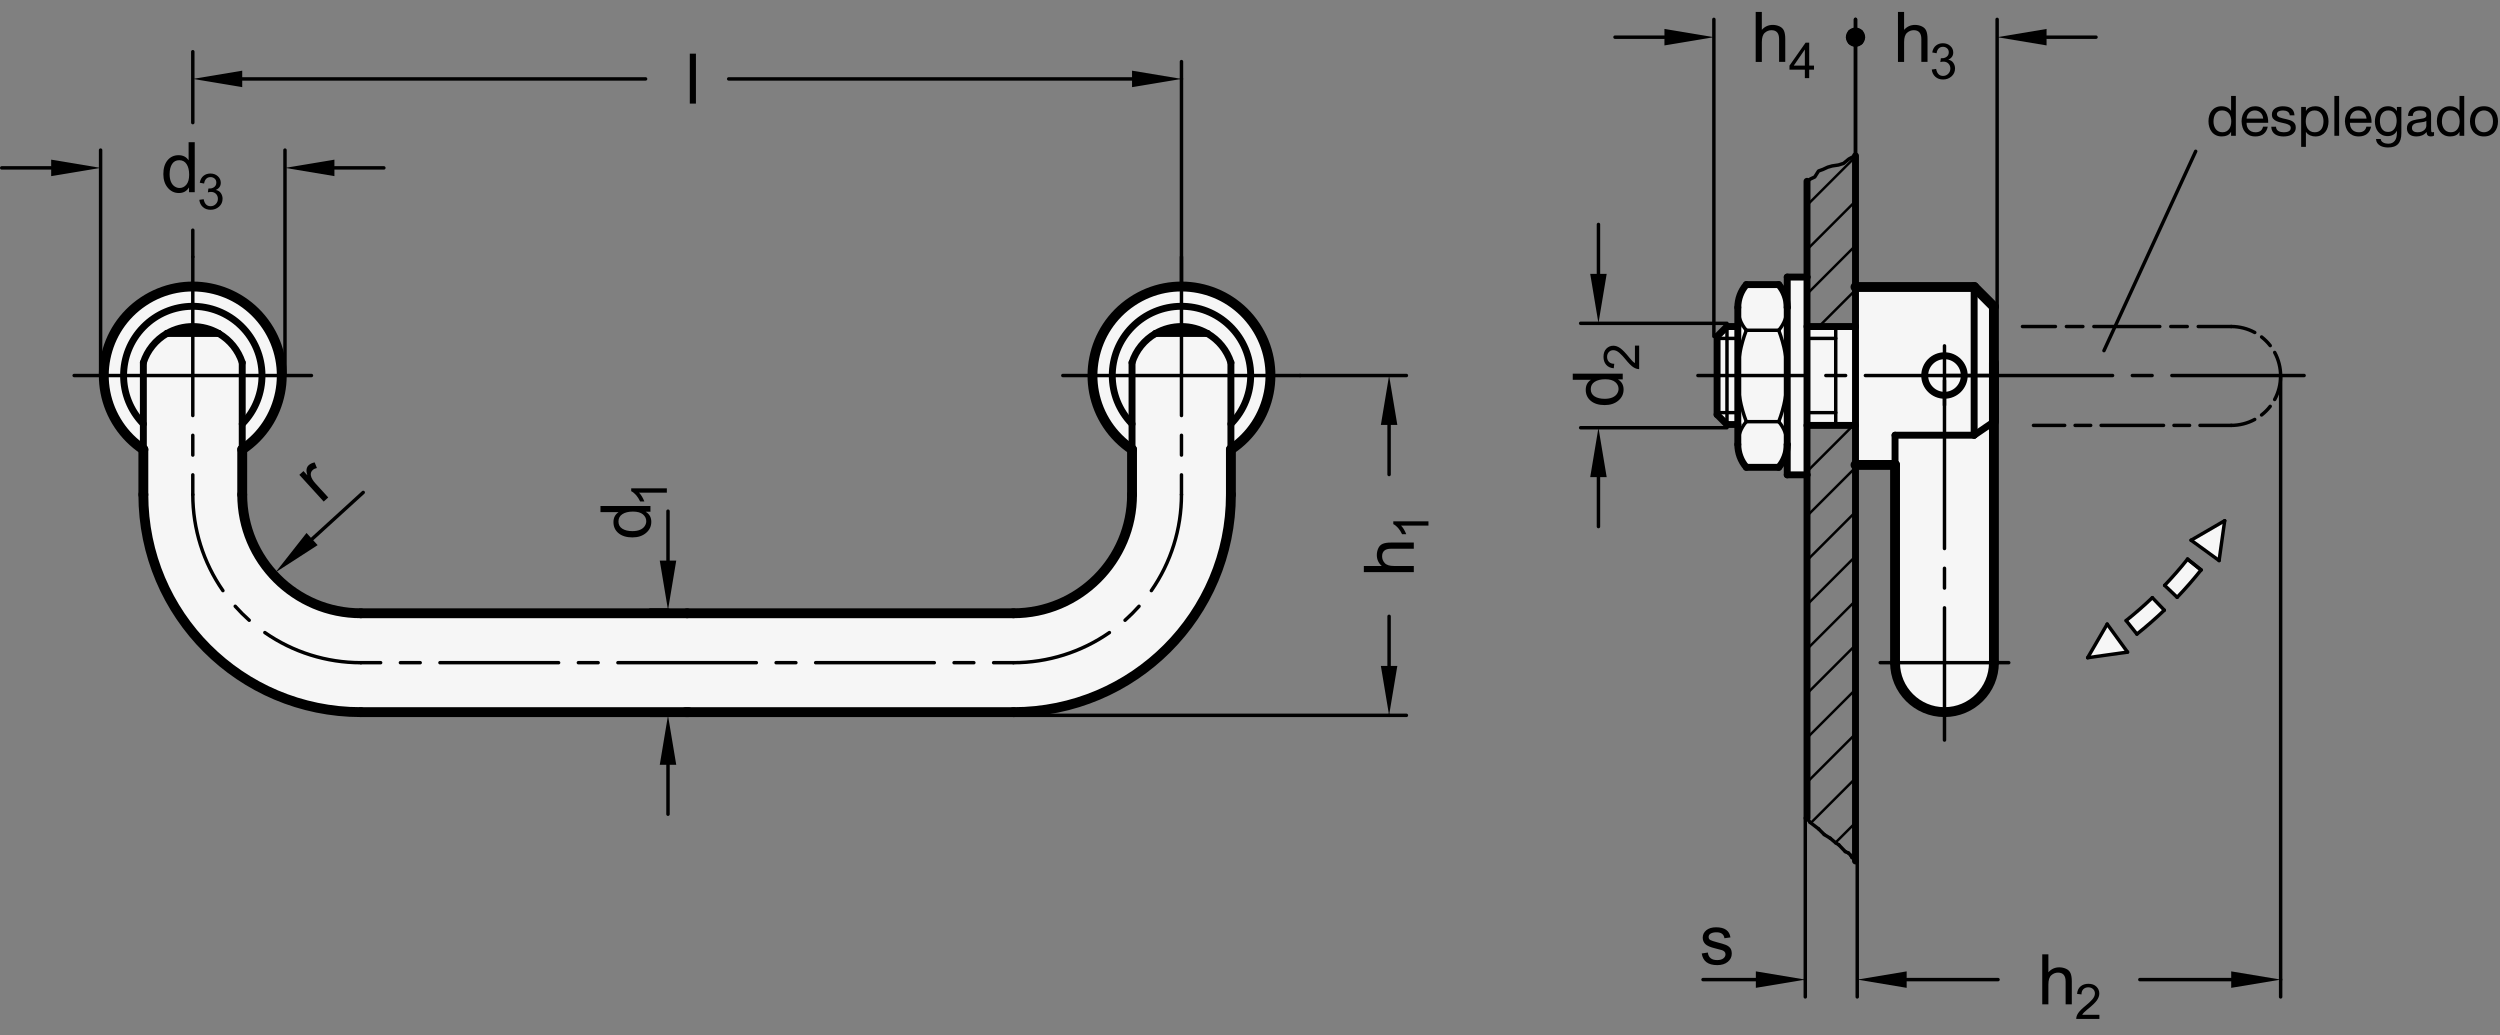 <?xml version="1.0" encoding="utf-8"?>
<!-- Generator: Adobe Illustrator 19.1.0, SVG Export Plug-In . SVG Version: 6.00 Build 0)  -->
<svg version="1.1" xmlns="http://www.w3.org/2000/svg" xmlns:xlink="http://www.w3.org/1999/xlink" x="0px" y="0px"
	 viewBox="0 0 358.388 148.379" enable-background="new 0 0 358.388 148.379" xml:space="preserve">
<rect x="0" y="0" width="358.388" height="148.379" fill="#808080" stroke="none"/>
<g id="MD_x5F_3_x5F_FUELLUNG_x5F_WS">
	<g id="POLYLINE_3_">
		<path fill="#FFFFFF" d="M259.045,68.069v-7.087h6.951v5.669h5.669v28.346c0,3.914,3.173,7.087,7.087,7.087
			c3.914,0,7.087-3.173,7.087-7.087V43.975l-2.835-2.835h-17.008v5.669h-6.951v-7.087h-2.835l0,4.351
			c-0.05-1.193-0.477-2.34-1.22-3.274h-4.646c-0.787,0.909-1.22,2.071-1.22,3.274v2.735h-1.553l-1.417,1.417v5.605v5.605
			l1.417,1.417h1.553v2.864c0.003,1.202,0.436,2.363,1.22,3.274h4.646c0.546-1.034,0.956-2.135,1.22-3.274l0,4.351H259.045z"/>
	</g>
	<g id="LWPOLYLINE_5_">
		<polygon fill="#FFFFFF" points="299.278,94.286 302.077,89.47 304.993,93.483 		"/>
	</g>
	<g id="LWPOLYLINE_6_">
		<path fill="#FFFFFF" d="M306.338,90.901l-1.546-1.939c1.301-1.037,2.555-2.133,3.757-3.283l1.714,1.793
			C309.007,88.673,307.697,89.817,306.338,90.901z"/>
	</g>
	<g id="LWPOLYLINE_7_">
		<path fill="#FFFFFF" d="M312.106,85.628l-1.793-1.714c1.15-1.203,2.245-2.456,3.283-3.757l1.939,1.546
			C314.452,83.062,313.307,84.372,312.106,85.628z"/>
	</g>
	<g id="LWPOLYLINE_8_">
		<polygon fill="#FFFFFF" points="318.921,74.644 314.104,77.443 318.118,80.359 		"/>
	</g>
	<g id="POLYLINE_4_">
		<path fill="#FFFFFF" d="M145.276,102.087H51.732c-17.221,0-31.181-13.96-31.181-31.181v-6.468c-1.393-0.931-2.589-2.127-3.52-3.52
			c-3.914-5.858-2.338-13.779,3.519-17.693s13.779-2.338,17.693,3.519s2.338,13.779-3.519,17.693l0,6.468
			c0,9.393,7.615,17.008,17.008,17.008h93.543c9.393,0,17.008-7.615,17.008-17.008l0-6.468c-1.393-0.931-2.589-2.127-3.52-3.52
			c-3.914-5.858-2.338-13.779,3.52-17.693s13.779-2.338,17.693,3.52s2.338,13.779-3.52,17.693v6.468
			C176.457,88.127,162.496,102.087,145.276,102.087z"/>
	</g>
</g>
<g id="MD_x5F_3_x5F_FUELLUNG_x5F_GR">
	<g id="POLYLINE_1_">
		<path fill="#F6F6F6" d="M145.276,102.087H51.732c-17.221,0-31.181-13.96-31.181-31.181v-6.468c-1.393-0.931-2.589-2.127-3.52-3.52
			c-3.914-5.858-2.338-13.779,3.519-17.693s13.779-2.338,17.693,3.519s2.338,13.779-3.519,17.693l0,6.468
			c0,9.393,7.615,17.008,17.008,17.008h93.543c9.393,0,17.008-7.615,17.008-17.008l0-6.468c-1.393-0.931-2.589-2.127-3.52-3.52
			c-3.914-5.858-2.338-13.779,3.52-17.693s13.779-2.338,17.693,3.52s2.338,13.779-3.52,17.693v6.468
			C176.457,88.127,162.496,102.087,145.276,102.087z"/>
	</g>
	<g id="LWPOLYLINE">
		<polygon fill="#F6F6F6" points="318.921,74.644 314.104,77.443 318.118,80.359 		"/>
	</g>
	<g id="LWPOLYLINE_1_">
		<path fill="#F6F6F6" d="M312.106,85.628l-1.793-1.714c1.15-1.203,2.245-2.456,3.283-3.757l1.939,1.546
			C314.452,83.062,313.307,84.372,312.106,85.628z"/>
	</g>
	<g id="LWPOLYLINE_2_">
		<path fill="#F6F6F6" d="M306.338,90.901l-1.546-1.939c1.301-1.037,2.555-2.133,3.757-3.283l1.714,1.793
			C309.007,88.673,307.697,89.817,306.338,90.901z"/>
	</g>
	<g id="LWPOLYLINE_3_">
		<polygon fill="#F6F6F6" points="299.278,94.286 302.077,89.47 304.993,93.483 		"/>
	</g>
	<g id="POLYLINE_2_">
		<path fill="#F6F6F6" d="M259.045,68.069v-7.087h6.951v5.669h5.669v28.346c0,3.914,3.173,7.087,7.087,7.087
			c3.914,0,7.087-3.173,7.087-7.087V43.975l-2.835-2.835h-17.008v5.669h-6.951v-7.087h-2.835l0,4.351
			c-0.05-1.193-0.477-2.34-1.22-3.274h-4.646c-0.787,0.909-1.22,2.071-1.22,3.274v2.735h-1.553l-1.417,1.417v5.605v5.605
			l1.417,1.417h1.553v2.864c0.003,1.202,0.436,2.363,1.22,3.274h4.646c0.546-1.034,0.956-2.135,1.22-3.274l0,4.351H259.045z"/>
	</g>
</g>
<g id="MD_x5F_1_x5F_035">
	<g id="LINE">
		
			<line fill="none" stroke="#000000" stroke-width="0.496" stroke-linecap="round" stroke-linejoin="round" stroke-miterlimit="10" x1="254.99" y1="47.348" x2="250.344" y2="47.348"/>
	</g>
	<g id="LINE_1_">
		
			<line fill="none" stroke="#000000" stroke-width="0.496" stroke-linecap="round" stroke-linejoin="round" stroke-miterlimit="10" x1="254.99" y1="60.444" x2="250.344" y2="60.444"/>
	</g>
	<g id="ARC_1_">
		
			<path fill="none" stroke="#000000" stroke-width="0.496" stroke-linecap="round" stroke-linejoin="round" stroke-miterlimit="10" d="
			M250.344,47.348c-1.627,4.214-1.627,8.882,0,13.096"/>
	</g>
	<g id="ARC_2_">
		
			<path fill="none" stroke="#000000" stroke-width="0.496" stroke-linecap="round" stroke-linejoin="round" stroke-miterlimit="10" d="
			M250.344,60.444c-0.787,0.909-1.22,2.071-1.22,3.274"/>
	</g>
	<g id="ARC_3_">
		
			<path fill="none" stroke="#000000" stroke-width="0.496" stroke-linecap="round" stroke-linejoin="round" stroke-miterlimit="10" d="
			M254.99,47.348c0.787-0.909,1.22-2.071,1.22-3.274"/>
	</g>
	<g id="ARC_4_">
		
			<path fill="none" stroke="#000000" stroke-width="0.496" stroke-linecap="round" stroke-linejoin="round" stroke-miterlimit="10" d="
			M254.99,60.444c1.627-4.214,1.627-8.882,0-13.096"/>
	</g>
	<g id="LINE_6_">
		
			<line fill="none" stroke="#000000" stroke-width="0.496" stroke-linecap="round" stroke-linejoin="round" stroke-miterlimit="10" x1="278.752" y1="94.998" x2="287.965" y2="94.998"/>
	</g>
	<g id="LINE_7_">
		
			<line fill="none" stroke="#000000" stroke-width="0.496" stroke-linecap="round" stroke-linejoin="round" stroke-miterlimit="10" x1="278.752" y1="94.998" x2="269.539" y2="94.998"/>
	</g>
	<g id="POLYLINE">
		
			<polyline fill="none" stroke="#000000" stroke-width="0.496" stroke-linecap="round" stroke-linejoin="round" stroke-miterlimit="10" points="
			259.045,25.992 259.561,25.645 260.151,25.374 260.695,24.513 261.33,24.286 262.01,23.969 262.644,23.788 263.551,23.652 
			264.277,23.425 265.047,22.791 265.637,22.474 265.996,22.338 		"/>
	</g>
	<g id="LINE_8_">
		
			<line fill="none" stroke="#000000" stroke-width="0.496" stroke-linecap="round" stroke-linejoin="round" stroke-miterlimit="10" x1="246.154" y1="48.51" x2="249.124" y2="48.51"/>
	</g>
	<g id="LINE_9_">
		
			<line fill="none" stroke="#000000" stroke-width="0.496" stroke-linecap="round" stroke-linejoin="round" stroke-miterlimit="10" x1="259.045" y1="48.51" x2="263.161" y2="48.51"/>
	</g>
	<g id="LINE_10_">
		
			<line fill="none" stroke="#000000" stroke-width="0.496" stroke-linecap="round" stroke-linejoin="round" stroke-miterlimit="10" x1="263.161" y1="46.809" x2="263.161" y2="53.832"/>
	</g>
	<g id="LINE_11_">
		
			<line fill="none" stroke="#000000" stroke-width="0.496" stroke-linecap="round" stroke-linejoin="round" stroke-miterlimit="10" x1="247.571" y1="46.809" x2="247.571" y2="53.832"/>
	</g>
	<g id="LINE_12_">
		
			<line fill="none" stroke="#000000" stroke-width="0.496" stroke-linecap="round" stroke-linejoin="round" stroke-miterlimit="10" x1="247.571" y1="60.854" x2="247.571" y2="53.832"/>
	</g>
	<g id="LINE_13_">
		
			<line fill="none" stroke="#000000" stroke-width="0.496" stroke-linecap="round" stroke-linejoin="round" stroke-miterlimit="10" x1="246.154" y1="59.153" x2="249.124" y2="59.153"/>
	</g>
	<g id="LINE_14_">
		
			<line fill="none" stroke="#000000" stroke-width="0.496" stroke-linecap="round" stroke-linejoin="round" stroke-miterlimit="10" x1="263.161" y1="60.854" x2="263.161" y2="53.832"/>
	</g>
	<g id="LINE_15_">
		
			<line fill="none" stroke="#000000" stroke-width="0.496" stroke-linecap="round" stroke-linejoin="round" stroke-miterlimit="10" x1="259.045" y1="59.153" x2="263.161" y2="59.153"/>
	</g>
	<g id="ARC_5_">
		
			<path fill="none" stroke="#000000" stroke-width="0.496" stroke-linecap="round" stroke-linejoin="round" stroke-miterlimit="10" d="
			M256.21,63.718c0-1.203-0.433-2.365-1.22-3.274"/>
	</g>
	<g id="ARC_6_">
		
			<path fill="none" stroke="#000000" stroke-width="0.496" stroke-linecap="round" stroke-linejoin="round" stroke-miterlimit="10" d="
			M249.124,44.074c0,1.203,0.433,2.365,1.22,3.274"/>
	</g>
	<g id="LINE_16_">
		
			<line fill="none" stroke="#000000" stroke-width="0.496" stroke-linecap="round" stroke-linejoin="round" stroke-miterlimit="10" x1="169.37" y1="53.832" x2="186.378" y2="53.832"/>
	</g>
	<g id="LINE_17_">
		
			<line fill="none" stroke="#000000" stroke-width="0.496" stroke-linecap="round" stroke-linejoin="round" stroke-miterlimit="10" x1="169.37" y1="53.832" x2="152.362" y2="53.832"/>
	</g>
	<g id="LINE_18_">
		
			<line fill="none" stroke="#000000" stroke-width="0.496" stroke-linecap="round" stroke-linejoin="round" stroke-miterlimit="10" x1="169.37" y1="53.832" x2="169.37" y2="36.824"/>
	</g>
	<g id="LINE_19_">
		
			<line fill="none" stroke="#000000" stroke-width="0.496" stroke-linecap="round" stroke-linejoin="round" stroke-miterlimit="10" x1="27.638" y1="53.832" x2="44.646" y2="53.832"/>
	</g>
	<g id="LINE_20_">
		
			<line fill="none" stroke="#000000" stroke-width="0.496" stroke-linecap="round" stroke-linejoin="round" stroke-miterlimit="10" x1="27.638" y1="53.832" x2="27.638" y2="36.824"/>
	</g>
	<g id="LINE_21_">
		
			<line fill="none" stroke="#000000" stroke-width="0.496" stroke-linecap="round" stroke-linejoin="round" stroke-miterlimit="10" x1="27.638" y1="53.832" x2="10.63" y2="53.832"/>
	</g>
	<g id="LINE_89_">
		
			<line fill="none" stroke="#000000" stroke-width="0.496" stroke-linecap="round" stroke-linejoin="round" stroke-miterlimit="10" x1="114.094" y1="95.001" x2="111.26" y2="95.001"/>
	</g>
	<g id="LINE_90_">
		
			<line fill="none" stroke="#000000" stroke-width="0.496" stroke-linecap="round" stroke-linejoin="round" stroke-miterlimit="10" x1="82.913" y1="95.001" x2="85.748" y2="95.001"/>
	</g>
	<g id="LINE_91_">
		
			<line fill="none" stroke="#000000" stroke-width="0.496" stroke-linecap="round" stroke-linejoin="round" stroke-miterlimit="10" x1="80.079" y1="95.001" x2="63.071" y2="95.001"/>
	</g>
	<g id="LINE_92_">
		
			<line fill="none" stroke="#000000" stroke-width="0.496" stroke-linecap="round" stroke-linejoin="round" stroke-miterlimit="10" x1="88.583" y1="95.001" x2="108.425" y2="95.001"/>
	</g>
	<g id="LINE_93_">
		
			<line fill="none" stroke="#000000" stroke-width="0.496" stroke-linecap="round" stroke-linejoin="round" stroke-miterlimit="10" x1="116.929" y1="95.001" x2="133.937" y2="95.001"/>
	</g>
	<g id="ARC_26_">
		
			<path fill="none" stroke="#000000" stroke-width="0.496" stroke-linecap="round" stroke-linejoin="round" stroke-miterlimit="10" d="
			M27.638,70.906c0,4.921,1.507,9.724,4.318,13.763"/>
	</g>
	<g id="ARC_27_">
		
			<path fill="none" stroke="#000000" stroke-width="0.496" stroke-linecap="round" stroke-linejoin="round" stroke-miterlimit="10" d="
			M33.722,86.912c0.628,0.707,1.298,1.376,2.004,2.004"/>
	</g>
	<g id="ARC_28_">
		
			<path fill="none" stroke="#000000" stroke-width="0.496" stroke-linecap="round" stroke-linejoin="round" stroke-miterlimit="10" d="
			M37.969,90.683c4.039,2.811,8.842,4.318,13.763,4.318"/>
	</g>
	<g id="LINE_94_">
		
			<line fill="none" stroke="#000000" stroke-width="0.496" stroke-linecap="round" stroke-linejoin="round" stroke-miterlimit="10" x1="57.402" y1="95.001" x2="60.236" y2="95.001"/>
	</g>
	<g id="LINE_95_">
		
			<line fill="none" stroke="#000000" stroke-width="0.496" stroke-linecap="round" stroke-linejoin="round" stroke-miterlimit="10" x1="54.567" y1="95.001" x2="51.732" y2="95.001"/>
	</g>
	<g id="LINE_96_">
		
			<line fill="none" stroke="#000000" stroke-width="0.496" stroke-linecap="round" stroke-linejoin="round" stroke-miterlimit="10" x1="27.638" y1="65.237" x2="27.638" y2="62.402"/>
	</g>
	<g id="LINE_97_">
		
			<line fill="none" stroke="#000000" stroke-width="0.496" stroke-linecap="round" stroke-linejoin="round" stroke-miterlimit="10" x1="27.638" y1="53.832" x2="27.638" y2="59.568"/>
	</g>
	<g id="LINE_98_">
		
			<line fill="none" stroke="#000000" stroke-width="0.496" stroke-linecap="round" stroke-linejoin="round" stroke-miterlimit="10" x1="27.638" y1="68.072" x2="27.638" y2="70.906"/>
	</g>
	<g id="LINE_99_">
		
			<line fill="none" stroke="#000000" stroke-width="0.496" stroke-linecap="round" stroke-linejoin="round" stroke-miterlimit="10" x1="169.37" y1="53.832" x2="169.37" y2="59.568"/>
	</g>
	<g id="LINE_100_">
		
			<line fill="none" stroke="#000000" stroke-width="0.496" stroke-linecap="round" stroke-linejoin="round" stroke-miterlimit="10" x1="169.37" y1="65.237" x2="169.37" y2="62.402"/>
	</g>
	<g id="LINE_101_">
		
			<line fill="none" stroke="#000000" stroke-width="0.496" stroke-linecap="round" stroke-linejoin="round" stroke-miterlimit="10" x1="169.37" y1="68.072" x2="169.37" y2="70.906"/>
	</g>
	<g id="ARC_29_">
		
			<path fill="none" stroke="#000000" stroke-width="0.496" stroke-linecap="round" stroke-linejoin="round" stroke-miterlimit="10" d="
			M165.052,84.67c2.811-4.039,4.318-8.842,4.318-13.763"/>
	</g>
	<g id="ARC_30_">
		
			<path fill="none" stroke="#000000" stroke-width="0.496" stroke-linecap="round" stroke-linejoin="round" stroke-miterlimit="10" d="
			M161.281,88.916c0.707-0.628,1.376-1.298,2.004-2.004"/>
	</g>
	<g id="ARC_31_">
		
			<path fill="none" stroke="#000000" stroke-width="0.496" stroke-linecap="round" stroke-linejoin="round" stroke-miterlimit="10" d="
			M145.276,95.001c4.921,0,9.724-1.507,13.763-4.318"/>
	</g>
	<g id="LINE_102_">
		
			<line fill="none" stroke="#000000" stroke-width="0.496" stroke-linecap="round" stroke-linejoin="round" stroke-miterlimit="10" x1="142.441" y1="95.001" x2="145.276" y2="95.001"/>
	</g>
	<g id="LINE_103_">
		
			<line fill="none" stroke="#000000" stroke-width="0.496" stroke-linecap="round" stroke-linejoin="round" stroke-miterlimit="10" x1="139.606" y1="95.001" x2="136.772" y2="95.001"/>
	</g>
	<g id="LINE_104_">
		
			<line fill="none" stroke="#000000" stroke-width="0.496" stroke-linecap="round" stroke-linejoin="round" stroke-miterlimit="10" x1="311.35" y1="53.832" x2="330.305" y2="53.832"/>
	</g>
	<g id="LINE_105_">
		
			<line fill="none" stroke="#000000" stroke-width="0.496" stroke-linecap="round" stroke-linejoin="round" stroke-miterlimit="10" x1="308.516" y1="53.832" x2="305.681" y2="53.832"/>
	</g>
	<g id="LINE_106_">
		
			<line fill="none" stroke="#000000" stroke-width="0.496" stroke-linecap="round" stroke-linejoin="round" stroke-miterlimit="10" x1="278.752" y1="53.832" x2="302.846" y2="53.832"/>
	</g>
	<g id="LINE_107_">
		
			<line fill="none" stroke="#000000" stroke-width="0.496" stroke-linecap="round" stroke-linejoin="round" stroke-miterlimit="10" x1="278.752" y1="54.538" x2="278.752" y2="78.633"/>
	</g>
	<g id="LINE_108_">
		
			<line fill="none" stroke="#000000" stroke-width="0.496" stroke-linecap="round" stroke-linejoin="round" stroke-miterlimit="10" x1="278.752" y1="87.137" x2="278.752" y2="106.091"/>
	</g>
	<g id="LINE_109_">
		
			<line fill="none" stroke="#000000" stroke-width="0.496" stroke-linecap="round" stroke-linejoin="round" stroke-miterlimit="10" x1="278.752" y1="84.302" x2="278.752" y2="81.467"/>
	</g>
	<g id="LINE_110_">
		
			<line fill="none" stroke="#000000" stroke-width="0.496" stroke-linecap="round" stroke-linejoin="round" stroke-miterlimit="10" x1="243.406" y1="53.832" x2="258.909" y2="53.832"/>
	</g>
	<g id="LINE_111_">
		
			<line fill="none" stroke="#000000" stroke-width="0.496" stroke-linecap="round" stroke-linejoin="round" stroke-miterlimit="10" x1="267.413" y1="53.832" x2="286.368" y2="53.832"/>
	</g>
	<g id="LINE_112_">
		
			<line fill="none" stroke="#000000" stroke-width="0.496" stroke-linecap="round" stroke-linejoin="round" stroke-miterlimit="10" x1="264.579" y1="53.832" x2="261.744" y2="53.832"/>
	</g>
	<g id="LINE_113_">
		
			<line fill="none" stroke="#000000" stroke-width="0.496" stroke-linecap="round" stroke-linejoin="round" stroke-miterlimit="10" x1="259.045" y1="117.261" x2="259.48" y2="117.887"/>
	</g>
	<g id="LINE_114_">
		
			<line fill="none" stroke="#000000" stroke-width="0.496" stroke-linecap="round" stroke-linejoin="round" stroke-miterlimit="10" x1="259.48" y1="117.887" x2="260.702" y2="118.823"/>
	</g>
	<g id="LINE_115_">
		
			<line fill="none" stroke="#000000" stroke-width="0.496" stroke-linecap="round" stroke-linejoin="round" stroke-miterlimit="10" x1="260.702" y1="118.823" x2="261.517" y2="119.637"/>
	</g>
	<g id="LINE_116_">
		
			<line fill="none" stroke="#000000" stroke-width="0.496" stroke-linecap="round" stroke-linejoin="round" stroke-miterlimit="10" x1="261.517" y1="119.637" x2="262.372" y2="120.167"/>
	</g>
	<g id="LINE_117_">
		
			<line fill="none" stroke="#000000" stroke-width="0.496" stroke-linecap="round" stroke-linejoin="round" stroke-miterlimit="10" x1="262.372" y1="120.167" x2="263.146" y2="120.818"/>
	</g>
	<g id="LINE_118_">
		
			<line fill="none" stroke="#000000" stroke-width="0.496" stroke-linecap="round" stroke-linejoin="round" stroke-miterlimit="10" x1="263.146" y1="120.818" x2="263.594" y2="121.103"/>
	</g>
	<g id="LINE_119_">
		
			<line fill="none" stroke="#000000" stroke-width="0.496" stroke-linecap="round" stroke-linejoin="round" stroke-miterlimit="10" x1="263.594" y1="121.103" x2="264.531" y2="122.08"/>
	</g>
	<g id="LINE_120_">
		
			<line fill="none" stroke="#000000" stroke-width="0.496" stroke-linecap="round" stroke-linejoin="round" stroke-miterlimit="10" x1="264.531" y1="122.08" x2="264.979" y2="122.283"/>
	</g>
	<g id="LINE_121_">
		
			<line fill="none" stroke="#000000" stroke-width="0.496" stroke-linecap="round" stroke-linejoin="round" stroke-miterlimit="10" x1="264.979" y1="122.283" x2="265.305" y2="122.609"/>
	</g>
	<g id="LINE_122_">
		
			<line fill="none" stroke="#000000" stroke-width="0.496" stroke-linecap="round" stroke-linejoin="round" stroke-miterlimit="10" x1="265.305" y1="122.609" x2="265.468" y2="122.894"/>
	</g>
	<g id="LINE_123_">
		
			<line fill="none" stroke="#000000" stroke-width="0.496" stroke-linecap="round" stroke-linejoin="round" stroke-miterlimit="10" x1="265.468" y1="122.894" x2="265.996" y2="123.423"/>
	</g>
	<g id="ARC_32_">
		
			<path fill="none" stroke="#000000" stroke-width="0.496" stroke-linecap="round" stroke-linejoin="round" stroke-miterlimit="10" d="
			M312.106,85.628c1.201-1.256,2.345-2.566,3.429-3.925"/>
	</g>
	<g id="ARC_33_">
		
			<path fill="none" stroke="#000000" stroke-width="0.496" stroke-linecap="round" stroke-linejoin="round" stroke-miterlimit="10" d="
			M304.792,88.962c1.301-1.037,2.555-2.133,3.757-3.283"/>
	</g>
	<g id="ARC_34_">
		
			<path fill="none" stroke="#000000" stroke-width="0.496" stroke-linecap="round" stroke-linejoin="round" stroke-miterlimit="10" d="
			M310.313,83.914c1.15-1.203,2.245-2.456,3.283-3.757"/>
	</g>
	<g id="ARC_35_">
		
			<path fill="none" stroke="#000000" stroke-width="0.496" stroke-linecap="round" stroke-linejoin="round" stroke-miterlimit="10" d="
			M306.338,90.901c1.359-1.084,2.669-2.228,3.925-3.429"/>
	</g>
	<g id="LINE_124_">
		
			<line fill="none" stroke="#000000" stroke-width="0.496" stroke-linecap="round" stroke-linejoin="round" stroke-miterlimit="10" x1="314.104" y1="77.443" x2="318.118" y2="80.359"/>
	</g>
	<g id="LINE_125_">
		
			<line fill="none" stroke="#000000" stroke-width="0.496" stroke-linecap="round" stroke-linejoin="round" stroke-miterlimit="10" x1="313.596" y1="80.157" x2="315.535" y2="81.703"/>
	</g>
	<g id="LINE_126_">
		
			<line fill="none" stroke="#000000" stroke-width="0.496" stroke-linecap="round" stroke-linejoin="round" stroke-miterlimit="10" x1="310.313" y1="83.914" x2="312.106" y2="85.628"/>
	</g>
	<g id="LINE_127_">
		
			<line fill="none" stroke="#000000" stroke-width="0.496" stroke-linecap="round" stroke-linejoin="round" stroke-miterlimit="10" x1="308.549" y1="85.679" x2="310.263" y2="87.472"/>
	</g>
	<g id="LINE_128_">
		
			<line fill="none" stroke="#000000" stroke-width="0.496" stroke-linecap="round" stroke-linejoin="round" stroke-miterlimit="10" x1="304.792" y1="88.962" x2="306.338" y2="90.901"/>
	</g>
	<g id="LINE_129_">
		
			<line fill="none" stroke="#000000" stroke-width="0.496" stroke-linecap="round" stroke-linejoin="round" stroke-miterlimit="10" x1="302.077" y1="89.47" x2="304.993" y2="93.483"/>
	</g>
	<g id="LINE_130_">
		
			<line fill="none" stroke="#000000" stroke-width="0.496" stroke-linecap="round" stroke-linejoin="round" stroke-miterlimit="10" x1="304.993" y1="93.483" x2="299.278" y2="94.286"/>
	</g>
	<g id="LINE_131_">
		
			<line fill="none" stroke="#000000" stroke-width="0.496" stroke-linecap="round" stroke-linejoin="round" stroke-miterlimit="10" x1="302.077" y1="89.47" x2="299.278" y2="94.286"/>
	</g>
	<g id="LINE_132_">
		
			<line fill="none" stroke="#000000" stroke-width="0.496" stroke-linecap="round" stroke-linejoin="round" stroke-miterlimit="10" x1="313.596" y1="80.157" x2="315.535" y2="81.703"/>
	</g>
	<g id="LINE_133_">
		
			<line fill="none" stroke="#000000" stroke-width="0.496" stroke-linecap="round" stroke-linejoin="round" stroke-miterlimit="10" x1="318.118" y1="80.359" x2="318.921" y2="74.644"/>
	</g>
	<g id="LINE_134_">
		
			<line fill="none" stroke="#000000" stroke-width="0.496" stroke-linecap="round" stroke-linejoin="round" stroke-miterlimit="10" x1="314.104" y1="77.443" x2="318.921" y2="74.644"/>
	</g>
</g>
<g id="MD_x5F_2_x5F_MITTELLINIE">
	<g id="LINE_2_">
		<path d="M319.854,61.23h-4.476c-0.137,0-0.248-0.111-0.248-0.248s0.111-0.248,0.248-0.248h4.476c0.137,0,0.248,0.111,0.248,0.248
			S319.991,61.23,319.854,61.23z M313.887,61.23h-2.238c-0.137,0-0.248-0.111-0.248-0.248s0.111-0.248,0.248-0.248h2.238
			c0.137,0,0.248,0.111,0.248,0.248S314.024,61.23,313.887,61.23z M310.157,61.23h-8.951c-0.137,0-0.248-0.111-0.248-0.248
			s0.111-0.248,0.248-0.248h8.951c0.137,0,0.248,0.111,0.248,0.248S310.293,61.23,310.157,61.23z M299.713,61.23h-2.237
			c-0.137,0-0.248-0.111-0.248-0.248s0.111-0.248,0.248-0.248h2.237c0.137,0,0.248,0.111,0.248,0.248S299.85,61.23,299.713,61.23z
			 M295.984,61.23h-4.476c-0.137,0-0.248-0.111-0.248-0.248s0.111-0.248,0.248-0.248h4.476c0.137,0,0.248,0.111,0.248,0.248
			S296.121,61.23,295.984,61.23z"/>
	</g>
	<g id="LINE_3_">
		<path d="M319.854,47.057h-4.725c-0.137,0-0.248-0.111-0.248-0.248s0.111-0.248,0.248-0.248h4.725c0.137,0,0.248,0.111,0.248,0.248
			S319.991,47.057,319.854,47.057z M313.554,47.057h-2.362c-0.137,0-0.248-0.111-0.248-0.248s0.111-0.248,0.248-0.248h2.362
			c0.137,0,0.248,0.111,0.248,0.248S313.691,47.057,313.554,47.057z M309.617,47.057h-9.449c-0.137,0-0.248-0.111-0.248-0.248
			s0.111-0.248,0.248-0.248h9.449c0.137,0,0.248,0.111,0.248,0.248S309.753,47.057,309.617,47.057z M298.592,47.057h-2.362
			c-0.137,0-0.248-0.111-0.248-0.248s0.111-0.248,0.248-0.248h2.362c0.137,0,0.248,0.111,0.248,0.248S298.729,47.057,298.592,47.057
			z M294.655,47.057h-4.725c-0.137,0-0.248-0.111-0.248-0.248s0.111-0.248,0.248-0.248h4.725c0.137,0,0.248,0.111,0.248,0.248
			S294.791,47.057,294.655,47.057z"/>
	</g>
	<g id="ARC">
		<path d="M319.854,61.23c-0.137,0-0.248-0.111-0.248-0.248s0.111-0.248,0.248-0.248c1.137,0,2.262-0.284,3.253-0.822
			c0.117-0.066,0.271-0.021,0.336,0.1c0.065,0.12,0.021,0.271-0.1,0.336C322.28,60.925,321.073,61.23,319.854,61.23z
			 M324.206,59.737c-0.073,0-0.146-0.033-0.195-0.096c-0.085-0.108-0.065-0.264,0.043-0.348c0.447-0.348,0.85-0.75,1.197-1.196
			c0.084-0.109,0.242-0.126,0.348-0.043c0.108,0.084,0.128,0.24,0.043,0.348c-0.372,0.478-0.804,0.91-1.283,1.283
			C324.314,59.72,324.26,59.737,324.206,59.737z M326.086,57.52c-0.04,0-0.081-0.01-0.118-0.03c-0.12-0.065-0.165-0.216-0.1-0.336
			c0.539-0.993,0.824-2.12,0.824-3.257c0-1.136-0.284-2.26-0.82-3.251c-0.065-0.121-0.021-0.271,0.1-0.336
			c0.118-0.065,0.271-0.021,0.336,0.1c0.576,1.063,0.881,2.269,0.881,3.487c0,1.22-0.306,2.428-0.885,3.494
			C326.259,57.473,326.174,57.52,326.086,57.52z M325.45,49.795c-0.073,0-0.146-0.033-0.195-0.096
			c-0.349-0.447-0.751-0.85-1.195-1.197c-0.108-0.084-0.128-0.24-0.043-0.348c0.085-0.109,0.241-0.127,0.348-0.043
			c0.478,0.373,0.908,0.804,1.281,1.284c0.085,0.108,0.065,0.264-0.043,0.348C325.557,49.778,325.503,49.795,325.45,49.795z
			 M323.233,47.913c-0.04,0-0.081-0.01-0.118-0.03c-0.994-0.54-2.121-0.826-3.261-0.826c-0.137,0-0.248-0.111-0.248-0.248
			s0.111-0.248,0.248-0.248c1.222,0,2.432,0.307,3.497,0.886c0.121,0.065,0.165,0.216,0.1,0.336
			C323.406,47.866,323.321,47.913,323.233,47.913z"/>
	</g>
	<g id="LINE_4_">
		<path d="M278.752,54.08c-0.137,0-0.248-0.111-0.248-0.248V49.58c0-0.137,0.111-0.248,0.248-0.248S279,49.442,279,49.58v4.252
			C279,53.969,278.889,54.08,278.752,54.08z"/>
	</g>
	<g id="LINE_5_">
		<path d="M278.752,58.332c-0.137,0-0.248-0.111-0.248-0.248v-4.252c0-0.137,0.111-0.248,0.248-0.248S279,53.694,279,53.832v4.252
			C279,58.221,278.889,58.332,278.752,58.332z"/>
	</g>
</g>
<g id="MD_x5F_2_x5F_SCHRAFFUR">
	<g id="HATCH">
		<path fill-rule="evenodd" clip-rule="evenodd" fill="none" d="M265.996,66.652v-5.669h-6.951v7.087v49.192l0.435,0.625
			l1.222,0.936l0.815,0.814l0.855,0.529l0.774,0.651l0.448,0.285l0.937,0.977l0.448,0.204l0.326,0.326l0.163,0.285l0.528,0.529
			V66.652z M265.996,22.338l-0.359,0.136l-0.589,0.317l-0.771,0.634l-0.725,0.227l-0.907,0.136l-0.635,0.181l-0.68,0.317
			l-0.635,0.227l-0.544,0.861l-0.589,0.272l-0.516,0.347v13.73v7.087h6.951V41.14V22.338z"/>
		
			<path fill="none" stroke="#000000" stroke-width="0.354" stroke-linecap="round" stroke-linejoin="round" stroke-miterlimit="10" d="
			M259.045,29.42l6.951-6.951 M259.045,35.784l6.951-6.951 M259.045,42.148l6.951-6.951 M260.748,46.809l5.248-5.248 M259.045,61.24
			l0.258-0.258 M259.045,67.604l6.622-6.622 M259.045,73.968l6.951-6.951 M259.045,80.332l6.951-6.951 M259.045,86.696l6.951-6.951
			 M259.045,93.06l6.951-6.951 M259.045,99.424l6.951-6.951 M259.045,105.788l6.951-6.951 M259.045,112.152l6.951-6.951
			 M259.59,117.971l6.406-6.406 M263.125,120.8l2.871-2.871"/>
	</g>
</g>
<g id="MD_x5F_2_x5F_BEMASSUNG">
	<g id="LINE_22_">
		
			<line stroke="#000000" stroke-width="0.496" stroke-linecap="round" stroke-linejoin="round" stroke-miterlimit="10" x1="266.244" y1="123.423" x2="266.244" y2="142.911"/>
	</g>
	<g id="LINE_23_">
		
			<line stroke="#000000" stroke-width="0.496" stroke-linecap="round" stroke-linejoin="round" stroke-miterlimit="10" x1="326.941" y1="53.832" x2="326.941" y2="142.911"/>
	</g>
	<g id="LINE_24_">
		
			<line stroke="#000000" stroke-width="0.496" stroke-linecap="round" stroke-linejoin="round" stroke-miterlimit="10" x1="273.331" y1="140.431" x2="286.427" y2="140.431"/>
	</g>
	<g id="LINE_25_">
		
			<line stroke="#000000" stroke-width="0.496" stroke-linecap="round" stroke-linejoin="round" stroke-miterlimit="10" x1="319.854" y1="140.431" x2="306.758" y2="140.431"/>
	</g>
	<g id="SOLID">
		<polygon points="273.331,139.25 266.244,140.431 273.331,141.612 		"/>
	</g>
	<g id="SOLID_1_">
		<polygon points="319.854,139.25 326.941,140.431 319.854,141.612 		"/>
	</g>
	<g id="POINT">
		
			<line stroke="#000000" stroke-width="0.496" stroke-linecap="round" stroke-linejoin="round" stroke-miterlimit="10" x1="326.941" y1="140.431" x2="326.941" y2="140.431"/>
	</g>
	<g id="TEXT">
		<g>
			<path d="M297.003,143.974h-0.885V140.7c0-0.424-0.091-0.741-0.273-0.953s-0.455-0.317-0.816-0.317
				c-0.358,0-0.679,0.124-0.96,0.374c-0.282,0.249-0.423,0.694-0.423,1.336v2.835h-0.88v-7.165h0.88v2.571
				c0.417-0.473,0.938-0.709,1.563-0.709c0.336,0,0.656,0.068,0.963,0.205s0.521,0.347,0.646,0.631
				c0.124,0.283,0.186,0.678,0.186,1.183V143.974z"/>
		</g>
	</g>
	<g id="TEXT_1_">
		<g>
			<path d="M300.959,146.07h-3.322c0-0.283,0.099-0.569,0.296-0.858c0.197-0.29,0.566-0.652,1.106-1.088
				c0.331-0.265,0.626-0.543,0.887-0.833c0.26-0.291,0.39-0.584,0.39-0.878c0-0.253-0.09-0.462-0.269-0.628
				c-0.179-0.165-0.405-0.248-0.679-0.248c-0.276,0-0.508,0.085-0.695,0.255c-0.187,0.17-0.281,0.424-0.283,0.762l-0.633-0.072
				c0.038-0.47,0.205-0.829,0.501-1.077c0.295-0.249,0.67-0.373,1.124-0.373c0.492,0,0.876,0.136,1.15,0.408
				c0.275,0.272,0.413,0.602,0.413,0.987c0,0.321-0.116,0.647-0.348,0.977c-0.231,0.33-0.692,0.771-1.384,1.322
				c-0.362,0.29-0.604,0.54-0.722,0.749h2.467V146.07z"/>
		</g>
	</g>
	<g id="LINE_26_">
		
			<line stroke="#000000" stroke-width="0.496" stroke-linecap="round" stroke-linejoin="round" stroke-miterlimit="10" x1="258.797" y1="117.261" x2="258.797" y2="142.911"/>
	</g>
	<g id="SOLID_2_">
		<polygon points="251.71,139.25 258.797,140.431 251.71,141.612 		"/>
	</g>
	<g id="POINT_1_">
		
			<line stroke="#000000" stroke-width="0.496" stroke-linecap="round" stroke-linejoin="round" stroke-miterlimit="10" x1="258.797" y1="140.431" x2="258.797" y2="140.431"/>
	</g>
	<g id="TEXT_2_">
		<g>
			<path d="M247.206,134.5c-0.039-0.283-0.154-0.496-0.345-0.638s-0.455-0.212-0.794-0.212c-0.336,0-0.607,0.057-0.814,0.171
				s-0.311,0.28-0.311,0.498c0,0.205,0.083,0.353,0.247,0.44c0.165,0.088,0.489,0.195,0.976,0.322
				c0.547,0.14,0.957,0.264,1.229,0.371c0.272,0.107,0.484,0.259,0.636,0.452c0.151,0.194,0.228,0.464,0.228,0.81
				c0,0.462-0.189,0.852-0.567,1.168c-0.378,0.315-0.883,0.474-1.515,0.474c-0.658,0-1.173-0.14-1.542-0.418
				c-0.37-0.278-0.598-0.696-0.682-1.253l0.874-0.133c0.046,0.362,0.181,0.633,0.403,0.812c0.224,0.18,0.535,0.269,0.937,0.269
				c0.384,0,0.679-0.08,0.885-0.241c0.205-0.161,0.308-0.357,0.308-0.589c0-0.157-0.048-0.282-0.142-0.377
				c-0.095-0.094-0.213-0.165-0.354-0.212c-0.142-0.048-0.46-0.132-0.956-0.252c-0.736-0.176-1.223-0.39-1.458-0.641
				c-0.236-0.251-0.354-0.551-0.354-0.899c0-0.433,0.172-0.79,0.518-1.07s0.81-0.42,1.394-0.42c0.618,0,1.1,0.121,1.443,0.364
				c0.344,0.242,0.55,0.605,0.618,1.087L247.206,134.5z"/>
		</g>
	</g>
	<g id="LINE_27_">
		
			<line stroke="#000000" stroke-width="0.496" stroke-linecap="round" stroke-linejoin="round" stroke-miterlimit="10" x1="301.614" y1="50.264" x2="314.763" y2="21.69"/>
	</g>
	<g id="LINE_28_">
		
			<line stroke="#000000" stroke-width="0.496" stroke-linecap="round" stroke-linejoin="round" stroke-miterlimit="10" x1="186.378" y1="53.832" x2="201.614" y2="53.832"/>
	</g>
	<g id="LINE_29_">
		
			<line stroke="#000000" stroke-width="0.496" stroke-linecap="round" stroke-linejoin="round" stroke-miterlimit="10" x1="145.276" y1="102.548" x2="201.614" y2="102.548"/>
	</g>
	<g id="LINE_30_">
		
			<line stroke="#000000" stroke-width="0.496" stroke-linecap="round" stroke-linejoin="round" stroke-miterlimit="10" x1="199.134" y1="60.918" x2="199.134" y2="68.025"/>
	</g>
	<g id="LINE_31_">
		
			<line stroke="#000000" stroke-width="0.496" stroke-linecap="round" stroke-linejoin="round" stroke-miterlimit="10" x1="199.134" y1="95.461" x2="199.134" y2="88.355"/>
	</g>
	<g id="SOLID_3_">
		<polygon points="197.953,60.918 199.134,53.832 200.315,60.918 		"/>
	</g>
	<g id="SOLID_4_">
		<polygon points="197.953,95.461 199.134,102.548 200.315,95.461 		"/>
	</g>
	<g id="POINT_2_">
		
			<line stroke="#000000" stroke-width="0.496" stroke-linecap="round" stroke-linejoin="round" stroke-miterlimit="10" x1="199.134" y1="102.548" x2="199.134" y2="102.548"/>
	</g>
	<g id="TEXT_3_">
		<g>
			<path d="M202.677,77.78v0.884h-3.274c-0.424,0-0.741,0.091-0.953,0.274c-0.212,0.182-0.317,0.454-0.317,0.815
				c0,0.358,0.124,0.679,0.374,0.96c0.249,0.282,0.694,0.424,1.336,0.424h2.835v0.879h-7.165v-0.879h2.571
				c-0.473-0.418-0.709-0.939-0.709-1.564c0-0.336,0.068-0.656,0.205-0.963s0.347-0.521,0.631-0.645
				c0.283-0.125,0.678-0.186,1.183-0.186H202.677z"/>
		</g>
	</g>
	<g id="TEXT_4_">
		<g>
			<path d="M204.776,74.733v0.616h-3.924c0.292,0.308,0.539,0.72,0.742,1.235h-0.596c-0.34-0.709-0.76-1.193-1.262-1.451v-0.4
				H204.776z"/>
		</g>
	</g>
	<g id="LINE_32_">
		
			<line stroke="#000000" stroke-width="0.496" stroke-linecap="round" stroke-linejoin="round" stroke-miterlimit="10" x1="27.638" y1="36.824" x2="27.638" y2="33"/>
	</g>
	<g id="LINE_33_">
		
			<line stroke="#000000" stroke-width="0.496" stroke-linecap="round" stroke-linejoin="round" stroke-miterlimit="10" x1="169.37" y1="41.076" x2="169.37" y2="8.832"/>
	</g>
	<g id="LINE_34_">
		
			<line stroke="#000000" stroke-width="0.496" stroke-linecap="round" stroke-linejoin="round" stroke-miterlimit="10" x1="34.724" y1="11.312" x2="92.547" y2="11.312"/>
	</g>
	<g id="LINE_35_">
		
			<line stroke="#000000" stroke-width="0.496" stroke-linecap="round" stroke-linejoin="round" stroke-miterlimit="10" x1="162.283" y1="11.312" x2="104.461" y2="11.312"/>
	</g>
	<g id="SOLID_5_">
		<polygon points="34.724,10.131 27.638,11.312 34.724,12.493 		"/>
	</g>
	<g id="SOLID_6_">
		<polygon points="162.283,10.131 169.37,11.312 162.283,12.493 		"/>
	</g>
	<g id="POINT_3_">
		
			<line stroke="#000000" stroke-width="0.496" stroke-linecap="round" stroke-linejoin="round" stroke-miterlimit="10" x1="169.37" y1="11.312" x2="169.37" y2="11.312"/>
	</g>
	<g id="TEXT_5_">
		<g>
			<path d="M99.766,14.855h-0.88V7.69h0.88V14.855z"/>
		</g>
	</g>
	<g id="LINE_36_">
		
			<line stroke="#000000" stroke-width="0.496" stroke-linecap="round" stroke-linejoin="round" stroke-miterlimit="10" x1="27.638" y1="17.578" x2="27.638" y2="7.414"/>
	</g>
	<g id="LINE_88_">
		
			<line stroke="#000000" stroke-width="0.496" stroke-linecap="round" stroke-linejoin="round" stroke-miterlimit="10" x1="251.71" y1="140.431" x2="244.138" y2="140.431"/>
	</g>
	<g id="LINE_135_">
		
			<line stroke="#000000" stroke-width="0.496" stroke-linecap="round" stroke-linejoin="round" stroke-miterlimit="10" x1="245.693" y1="48.227" x2="245.693" y2="2.779"/>
	</g>
	<g id="LINE_136_">
		
			<line stroke="#000000" stroke-width="0.496" stroke-linecap="round" stroke-linejoin="round" stroke-miterlimit="10" x1="265.996" y1="22.338" x2="265.996" y2="2.779"/>
	</g>
	<g id="LINE_137_">
		
			<line stroke="#000000" stroke-width="0.496" stroke-linecap="round" stroke-linejoin="round" stroke-miterlimit="10" x1="238.606" y1="5.33" x2="231.52" y2="5.33"/>
	</g>
	<g id="SOLID_7_">
		<polygon points="238.606,4.149 245.693,5.33 238.606,6.511 		"/>
	</g>
	<g id="MTEXT_1_">
		<g>
			<path d="M255.925,8.873h-0.884V5.599c0-0.424-0.092-0.741-0.274-0.953s-0.454-0.317-0.815-0.317
				c-0.359,0-0.679,0.124-0.961,0.374c-0.281,0.249-0.423,0.694-0.423,1.336v2.835h-0.88V1.708h0.88v2.571
				c0.417-0.473,0.938-0.709,1.564-0.709c0.335,0,0.656,0.068,0.963,0.205c0.306,0.137,0.521,0.347,0.645,0.631
				c0.124,0.283,0.186,0.678,0.186,1.183V8.873z"/>
		</g>
		<g>
			<path d="M260.047,9.985h-0.688V11.2h-0.624V9.985h-2.204V9.409l2.314-3.296h0.514v3.296h0.688V9.985z M258.736,9.409V7.112
				h-0.014l-1.579,2.297H258.736z"/>
		</g>
	</g>
	<g id="LINE_138_">
		
			<line stroke="#000000" stroke-width="0.496" stroke-linecap="round" stroke-linejoin="round" stroke-miterlimit="10" x1="286.299" y1="43.975" x2="286.299" y2="2.779"/>
	</g>
	<g id="LINE_139_">
		
			<line stroke="#000000" stroke-width="0.496" stroke-linecap="round" stroke-linejoin="round" stroke-miterlimit="10" x1="265.996" y1="22.338" x2="265.996" y2="2.779"/>
	</g>
	<g id="LINE_140_">
		
			<line stroke="#000000" stroke-width="0.496" stroke-linecap="round" stroke-linejoin="round" stroke-miterlimit="10" x1="293.386" y1="5.33" x2="300.472" y2="5.33"/>
	</g>
	<g id="SOLID_8_">
		<polygon points="293.386,4.149 286.299,5.33 293.386,6.511 		"/>
	</g>
	<g id="MTEXT_2_">
		<g>
			<path d="M276.319,8.873h-0.884V5.599c0-0.424-0.092-0.741-0.274-0.953s-0.454-0.317-0.815-0.317
				c-0.359,0-0.679,0.124-0.961,0.374c-0.281,0.249-0.423,0.694-0.423,1.336v2.835h-0.88V1.708h0.88v2.571
				c0.417-0.473,0.938-0.709,1.564-0.709c0.335,0,0.656,0.068,0.963,0.205c0.306,0.137,0.521,0.347,0.645,0.631
				c0.124,0.283,0.186,0.678,0.186,1.183V8.873z"/>
		</g>
		<g>
			<path d="M279.31,8.559c0.314,0.061,0.552,0.213,0.713,0.456c0.16,0.244,0.241,0.51,0.241,0.797c0,0.463-0.169,0.843-0.505,1.14
				c-0.337,0.298-0.74,0.446-1.21,0.446c-0.448,0-0.818-0.131-1.11-0.393c-0.291-0.261-0.461-0.607-0.51-1.037l0.625-0.087
				c0.063,0.336,0.176,0.587,0.342,0.753c0.165,0.167,0.383,0.25,0.653,0.25c0.292,0,0.539-0.103,0.741-0.308
				c0.202-0.204,0.304-0.455,0.304-0.751c0-0.284-0.092-0.521-0.275-0.708c-0.185-0.188-0.425-0.281-0.721-0.281
				c-0.12,0-0.267,0.022-0.44,0.066l0.073-0.548c0.166,0,0.298-0.009,0.396-0.024c0.097-0.017,0.205-0.056,0.326-0.118
				c0.12-0.063,0.22-0.152,0.298-0.269c0.079-0.117,0.118-0.263,0.118-0.436c0-0.253-0.084-0.448-0.252-0.587
				c-0.167-0.139-0.361-0.208-0.581-0.208c-0.252,0-0.457,0.08-0.615,0.239c-0.159,0.159-0.259,0.388-0.301,0.684l-0.624-0.114
				c0.08-0.442,0.259-0.772,0.536-0.992c0.276-0.22,0.606-0.33,0.99-0.33c0.424,0,0.776,0.128,1.061,0.384
				c0.283,0.255,0.425,0.568,0.425,0.938c0,0.474-0.232,0.815-0.697,1.023V8.559z"/>
		</g>
	</g>
	<g id="HATCH_1_">
		<path fill-rule="evenodd" clip-rule="evenodd" d="M265.996,4.621v1.417l0.709-0.709L265.996,4.621z M265.996,4.621l-0.709,0.709
			l0.709,0.709V4.621z"/>
	</g>
	<g id="HATCH_2_">
		<path fill-rule="evenodd" clip-rule="evenodd" d="M267.13,5.33h-2.268H267.13z"/>
		<path stroke="#000000" stroke-width="0.496" stroke-linecap="round" stroke-linejoin="round" stroke-miterlimit="10" d="
			M265.191,4.535l0.01-0.01 M265.182,4.557l0.041-0.041 M265.173,4.579l0.072-0.072 M265.164,4.6l0.102-0.102 M265.155,4.622
			l0.133-0.133 M265.146,4.644l0.164-0.164 M265.137,4.666l0.195-0.195 M265.128,4.687l0.225-0.225 M265.119,4.709l0.256-0.256
			 M265.11,4.731l0.287-0.287 M265.101,4.753l0.318-0.318 M265.092,4.774l0.348-0.348 M265.083,4.796l0.379-0.379 M265.074,4.818
			l0.41-0.41 M265.065,4.839l0.44-0.44 M265.056,4.861l0.471-0.471 M265.047,4.883l0.502-0.502 M265.038,4.905l0.533-0.533
			 M265.029,4.926l0.563-0.563 M265.02,4.948l0.594-0.594 M265.011,4.97l0.625-0.625 M265.002,4.992l0.656-0.656 M264.993,5.013
			l0.686-0.686 M264.984,5.035l0.717-0.717 M264.975,5.057l0.748-0.748 M264.966,5.078l0.778-0.778 M264.957,5.1l0.809-0.809
			 M264.948,5.122l0.84-0.84 M264.939,5.144l0.871-0.871 M264.93,5.165l0.901-0.901 M264.921,5.187l0.932-0.932 M264.912,5.209
			l0.963-0.963 M264.903,5.231l0.993-0.994 M264.894,5.252l1.024-1.024 M264.885,5.274l1.055-1.055 M264.876,5.296l1.086-1.086
			 M264.867,5.317l1.116-1.116 M264.864,5.334L266,4.198 M264.868,5.343l1.141-1.141 M264.871,5.352l1.147-1.147 M264.875,5.361
			l1.152-1.152 M264.879,5.37l1.157-1.157 M264.882,5.379l1.163-1.163 M264.886,5.388l1.168-1.168 M264.89,5.397l1.173-1.173
			 M264.894,5.406l1.178-1.178 M264.897,5.415l1.184-1.184 M264.901,5.424l1.189-1.189 M264.905,5.433l1.194-1.194 M264.909,5.442
			l1.199-1.199 M264.912,5.451l1.205-1.205 M264.916,5.46l1.21-1.21 M264.92,5.469l1.215-1.215 M264.923,5.478l1.22-1.22
			 M264.927,5.487l1.226-1.226 M264.931,5.496l1.231-1.231 M264.935,5.505l1.236-1.236 M264.938,5.514l1.242-1.242 M264.942,5.523
			l1.247-1.247 M264.946,5.532l1.252-1.252 M264.95,5.541l1.257-1.257 M264.953,5.55l1.263-1.263 M264.957,5.559l1.268-1.268
			 M264.961,5.568l1.273-1.273 M264.964,5.577l1.278-1.278 M264.968,5.586l1.284-1.284 M264.972,5.595l1.289-1.289 M264.976,5.604
			l1.294-1.294 M264.979,5.613l1.3-1.3 M264.983,5.622l1.305-1.305 M264.987,5.631l1.31-1.31 M264.991,5.64l1.315-1.315
			 M264.994,5.649l1.321-1.321 M264.998,5.658l1.326-1.326 M265.002,5.667l1.331-1.331 M265.005,5.676l1.336-1.336 M265.009,5.685
			l1.342-1.342 M265.013,5.694l1.347-1.347 M265.017,5.703l1.352-1.352 M265.02,5.712l1.358-1.358 M265.024,5.721l1.363-1.363
			 M265.028,5.73l1.368-1.368 M265.032,5.739l1.373-1.373 M265.035,5.748l1.379-1.379 M265.039,5.757l1.384-1.384 M265.043,5.766
			l1.389-1.389 M265.046,5.775l1.394-1.394 M265.05,5.784l1.4-1.4 M265.054,5.793l1.405-1.405 M265.058,5.802l1.41-1.41
			 M265.061,5.811l1.416-1.416 M265.065,5.82l1.421-1.421 M265.069,5.829l1.426-1.426 M265.073,5.838l1.431-1.431 M265.076,5.847
			l1.437-1.437 M265.08,5.856l1.442-1.442 M265.084,5.865l1.447-1.447 M265.087,5.874l1.452-1.452 M265.091,5.883l1.458-1.458
			 M265.095,5.892l1.463-1.463 M265.099,5.901l1.468-1.468 M265.102,5.91l1.474-1.474 M265.106,5.919l1.479-1.479 M265.11,5.928
			l1.484-1.484 M265.114,5.937l1.489-1.489 M265.117,5.946l1.495-1.495 M265.121,5.955l1.5-1.5 M265.125,5.964l1.505-1.505
			 M265.129,5.973l1.51-1.51 M265.132,5.982l1.516-1.516 M265.136,5.991l1.521-1.521 M265.14,6l1.526-1.526 M265.143,6.009
			l1.532-1.532 M265.147,6.018l1.537-1.537 M265.151,6.027l1.542-1.542 M265.155,6.036l1.547-1.547 M265.158,6.045l1.553-1.553
			 M265.162,6.054l1.558-1.558 M265.166,6.063l1.563-1.563 M265.169,6.072l1.568-1.568 M265.173,6.081l1.574-1.574 M265.177,6.09
			l1.579-1.579 M265.181,6.099l1.584-1.584 M265.184,6.108l1.59-1.59 M265.188,6.117l1.595-1.595 M265.192,6.126l1.6-1.6
			 M265.197,6.133l1.602-1.602 M265.206,6.137l1.596-1.596 M265.215,6.14l1.591-1.591 M265.224,6.144l1.586-1.586 M265.233,6.148
			l1.581-1.581 M265.242,6.152l1.575-1.575 M265.251,6.155l1.57-1.57 M265.26,6.159l1.565-1.565 M265.269,6.163l1.56-1.56
			 M265.278,6.166l1.554-1.554 M265.287,6.17l1.549-1.549 M265.296,6.174l1.544-1.544 M265.305,6.178l1.538-1.538 M265.314,6.181
			l1.533-1.533 M265.323,6.185l1.528-1.528 M265.332,6.189l1.523-1.523 M265.341,6.193l1.517-1.517 M265.35,6.196l1.512-1.512
			 M265.359,6.2l1.507-1.507 M265.368,6.204l1.502-1.502 M265.377,6.207l1.496-1.496 M265.386,6.211l1.491-1.491 M265.395,6.215
			l1.486-1.486 M265.404,6.219l1.48-1.48 M265.413,6.222l1.475-1.475 M265.422,6.226l1.47-1.47 M265.431,6.23l1.465-1.465
			 M265.44,6.234l1.459-1.459 M265.449,6.237l1.454-1.454 M265.458,6.241l1.449-1.449 M265.467,6.245l1.444-1.444 M265.476,6.248
			l1.438-1.438 M265.485,6.252l1.433-1.433 M265.494,6.256l1.428-1.428 M265.503,6.26l1.422-1.422 M265.512,6.263l1.417-1.417
			 M265.521,6.267l1.412-1.412 M265.53,6.271l1.407-1.407 M265.539,6.275l1.401-1.401 M265.548,6.278l1.396-1.396 M265.557,6.282
			l1.391-1.391 M265.566,6.286l1.386-1.386 M265.575,6.289l1.38-1.38 M265.584,6.293l1.375-1.375 M265.593,6.297l1.37-1.37
			 M265.602,6.301l1.364-1.364 M265.611,6.304l1.359-1.359 M265.62,6.308l1.354-1.354 M265.629,6.312l1.349-1.349 M265.638,6.316
			l1.343-1.343 M265.647,6.319l1.338-1.338 M265.656,6.323l1.333-1.333 M265.665,6.327l1.328-1.328 M265.674,6.33l1.322-1.322
			 M265.683,6.334L267,5.017 M265.692,6.338l1.312-1.312 M265.701,6.342l1.306-1.306 M265.71,6.345l1.301-1.301 M265.719,6.349
			l1.296-1.296 M265.728,6.353l1.291-1.291 M265.737,6.357l1.285-1.285 M265.746,6.36l1.28-1.28 M265.755,6.364l1.275-1.275
			 M265.764,6.368l1.27-1.27 M265.773,6.371l1.264-1.264 M265.782,6.375l1.259-1.259 M265.791,6.379l1.254-1.254 M265.8,6.383
			l1.248-1.248 M265.809,6.386l1.243-1.243 M265.818,6.39l1.238-1.238 M265.827,6.394l1.233-1.233 M265.836,6.398l1.227-1.227
			 M265.845,6.401l1.222-1.222 M265.854,6.405l1.217-1.217 M265.863,6.409l1.212-1.212 M265.872,6.412l1.206-1.206 M265.881,6.416
			l1.201-1.201 M265.89,6.42l1.196-1.196 M265.899,6.424l1.19-1.19 M265.908,6.427l1.185-1.185 M265.917,6.431l1.18-1.18
			 M265.926,6.435l1.175-1.175 M265.935,6.439l1.169-1.169 M265.944,6.442l1.164-1.164 M265.953,6.446l1.159-1.159 M265.962,6.45
			l1.154-1.154 M265.971,6.453l1.148-1.148 M265.98,6.457l1.143-1.143 M265.989,6.461l1.138-1.138 M266.002,6.461l1.126-1.126
			 M266.024,6.452l1.095-1.095 M266.045,6.443l1.064-1.064 M266.067,6.434l1.034-1.034 M266.089,6.425l1.003-1.003 M266.11,6.416
			l0.972-0.972 M266.132,6.407l0.941-0.941 M266.154,6.398l0.911-0.911 M266.176,6.389l0.88-0.88 M266.197,6.38l0.849-0.849
			 M266.219,6.371l0.818-0.818 M266.241,6.362l0.788-0.788 M266.263,6.353l0.757-0.757 M266.284,6.344l0.726-0.726 M266.306,6.335
			l0.696-0.696 M266.328,6.326l0.665-0.665 M266.349,6.317l0.634-0.634 M266.371,6.308l0.603-0.603 M266.393,6.299l0.573-0.573
			 M266.415,6.29l0.542-0.542 M266.436,6.281l0.511-0.511 M266.458,6.272l0.48-0.48 M266.48,6.263l0.45-0.45 M266.502,6.254
			l0.419-0.419 M266.523,6.245l0.388-0.388 M266.545,6.236l0.358-0.358 M266.567,6.227l0.327-0.327 M266.588,6.218l0.296-0.296
			 M266.61,6.209l0.265-0.265 M266.632,6.2l0.235-0.235 M266.654,6.191l0.204-0.204 M266.675,6.182l0.173-0.173 M266.697,6.173
			l0.142-0.142 M266.719,6.164l0.112-0.112 M266.741,6.155l0.081-0.081 M266.762,6.146l0.05-0.05 M266.784,6.137l0.02-0.02"/>
	</g>
	<g id="CIRCLE_7_">
		<path stroke="#000000" stroke-width="0.496" stroke-linecap="round" stroke-linejoin="round" stroke-miterlimit="10" d="
			M264.862,5.33c0-0.626,0.508-1.134,1.134-1.134s1.134,0.508,1.134,1.134s-0.508,1.134-1.134,1.134S264.862,5.956,264.862,5.33
			L264.862,5.33z"/>
	</g>
	<g id="LINE_141_">
		
			<line stroke="#000000" stroke-width="0.496" stroke-linecap="round" stroke-linejoin="round" stroke-miterlimit="10" x1="247.571" y1="61.315" x2="226.594" y2="61.315"/>
	</g>
	<g id="LINE_142_">
		
			<line stroke="#000000" stroke-width="0.496" stroke-linecap="round" stroke-linejoin="round" stroke-miterlimit="10" x1="247.571" y1="46.349" x2="226.594" y2="46.349"/>
	</g>
	<g id="LINE_143_">
		
			<line stroke="#000000" stroke-width="0.496" stroke-linecap="round" stroke-linejoin="round" stroke-miterlimit="10" x1="229.146" y1="68.401" x2="229.146" y2="75.488"/>
	</g>
	<g id="LINE_144_">
		
			<line stroke="#000000" stroke-width="0.496" stroke-linecap="round" stroke-linejoin="round" stroke-miterlimit="10" x1="229.146" y1="39.262" x2="229.146" y2="32.175"/>
	</g>
	<g id="MTEXT_3_">
		<g>
			<path d="M232.628,53.569v0.821h-0.66v0.02c0.521,0.316,0.782,0.793,0.782,1.432c0,0.635-0.252,1.166-0.755,1.591
				c-0.504,0.425-1.156,0.638-1.957,0.638c-0.838,0-1.499-0.2-1.984-0.601s-0.729-0.93-0.729-1.588c0-0.619,0.236-1.09,0.709-1.413
				v-0.02h-2.571v-0.879H232.628z M232.027,55.749c0-0.384-0.157-0.71-0.474-0.978s-0.795-0.401-1.437-0.401
				c-0.633,0-1.136,0.122-1.511,0.367c-0.374,0.244-0.562,0.595-0.562,1.051s0.183,0.801,0.55,1.034
				c0.366,0.233,0.848,0.35,1.444,0.35c0.43,0,0.794-0.063,1.092-0.188s0.522-0.3,0.672-0.525
				C231.953,56.233,232.027,55.997,232.027,55.749z"/>
		</g>
		<g>
			<path d="M234.981,49.549v3.369c-0.287,0-0.577-0.1-0.871-0.3c-0.294-0.2-0.661-0.575-1.104-1.123
				c-0.269-0.335-0.55-0.635-0.845-0.899s-0.592-0.396-0.89-0.396c-0.257,0-0.47,0.091-0.638,0.272
				c-0.167,0.182-0.251,0.411-0.251,0.688c0,0.28,0.086,0.515,0.259,0.705c0.172,0.19,0.43,0.286,0.771,0.288l-0.072,0.642
				c-0.477-0.04-0.841-0.209-1.094-0.509c-0.252-0.299-0.378-0.679-0.378-1.14c0-0.5,0.139-0.889,0.415-1.167
				c0.276-0.279,0.609-0.418,1.001-0.418c0.326,0,0.656,0.118,0.99,0.352c0.335,0.235,0.781,0.703,1.342,1.404
				c0.293,0.368,0.547,0.612,0.76,0.732v-2.502H234.981z"/>
		</g>
	</g>
	<g id="SOLID_9_">
		<polygon points="227.965,68.401 229.146,61.315 230.327,68.401 		"/>
	</g>
	<g id="SOLID_10_">
		<polygon points="227.965,39.262 229.146,46.349 230.327,39.262 		"/>
	</g>
	<g id="LINE_145_">
		
			<line stroke="#000000" stroke-width="0.496" stroke-linecap="round" stroke-linejoin="round" stroke-miterlimit="10" x1="95.761" y1="102.548" x2="93.21" y2="102.548"/>
	</g>
	<g id="LINE_146_">
		
			<line stroke="#000000" stroke-width="0.496" stroke-linecap="round" stroke-linejoin="round" stroke-miterlimit="10" x1="95.761" y1="87.454" x2="93.21" y2="87.454"/>
	</g>
	<g id="LINE_147_">
		
			<line stroke="#000000" stroke-width="0.496" stroke-linecap="round" stroke-linejoin="round" stroke-miterlimit="10" x1="95.761" y1="109.635" x2="95.761" y2="116.721"/>
	</g>
	<g id="LINE_148_">
		
			<line stroke="#000000" stroke-width="0.496" stroke-linecap="round" stroke-linejoin="round" stroke-miterlimit="10" x1="95.761" y1="80.367" x2="95.761" y2="73.28"/>
	</g>
	<g id="MTEXT_4_">
		<g>
			<path d="M93.246,72.538v0.821h-0.66v0.02c0.521,0.316,0.782,0.794,0.782,1.433c0,0.635-0.252,1.165-0.755,1.59
				c-0.504,0.426-1.156,0.639-1.957,0.639c-0.838,0-1.499-0.201-1.984-0.602s-0.729-0.93-0.729-1.588
				c0-0.619,0.236-1.09,0.709-1.413v-0.02h-2.571v-0.879H93.246z M92.644,74.717c0-0.384-0.157-0.71-0.474-0.977
				c-0.316-0.268-0.795-0.401-1.437-0.401c-0.633,0-1.136,0.122-1.511,0.366c-0.374,0.244-0.562,0.596-0.562,1.051
				c0,0.457,0.183,0.801,0.55,1.034c0.366,0.233,0.848,0.35,1.444,0.35c0.43,0,0.794-0.063,1.092-0.188s0.522-0.301,0.672-0.525
				C92.57,75.202,92.644,74.965,92.644,74.717z"/>
		</g>
		<g>
			<path d="M95.597,70.005v0.625h-3.98c0.297,0.313,0.548,0.73,0.753,1.253h-0.604c-0.345-0.72-0.771-1.21-1.28-1.471v-0.406H95.597
				z"/>
		</g>
	</g>
	<g id="SOLID_11_">
		<polygon points="94.58,109.635 95.761,102.548 96.942,109.635 		"/>
	</g>
	<g id="SOLID_12_">
		<polygon points="94.58,80.367 95.761,87.454 96.942,80.367 		"/>
	</g>
	<g id="LINE_149_">
		
			<line stroke="#000000" stroke-width="0.496" stroke-linecap="round" stroke-linejoin="round" stroke-miterlimit="10" x1="14.421" y1="53.832" x2="14.421" y2="21.517"/>
	</g>
	<g id="LINE_150_">
		
			<line stroke="#000000" stroke-width="0.496" stroke-linecap="round" stroke-linejoin="round" stroke-miterlimit="10" x1="40.854" y1="53.832" x2="40.854" y2="21.517"/>
	</g>
	<g id="LINE_151_">
		
			<line stroke="#000000" stroke-width="0.496" stroke-linecap="round" stroke-linejoin="round" stroke-miterlimit="10" x1="7.335" y1="24.068" x2="0.248" y2="24.068"/>
	</g>
	<g id="LINE_152_">
		
			<line stroke="#000000" stroke-width="0.496" stroke-linecap="round" stroke-linejoin="round" stroke-miterlimit="10" x1="47.941" y1="24.068" x2="55.028" y2="24.068"/>
	</g>
	<g id="MTEXT_5_">
		<g>
			<path d="M27.918,27.551h-0.821v-0.66h-0.02c-0.316,0.521-0.793,0.782-1.432,0.782c-0.635,0-1.166-0.252-1.591-0.755
				c-0.425-0.504-0.638-1.156-0.638-1.957c0-0.838,0.2-1.499,0.601-1.984s0.93-0.729,1.588-0.729c0.619,0,1.09,0.236,1.413,0.709
				h0.02v-2.571h0.879V27.551z M25.738,26.949c0.384,0,0.71-0.157,0.978-0.474s0.401-0.795,0.401-1.437
				c0-0.633-0.122-1.136-0.367-1.511c-0.244-0.374-0.595-0.562-1.051-0.562s-0.801,0.183-1.034,0.55
				c-0.233,0.366-0.35,0.848-0.35,1.444c0,0.43,0.063,0.794,0.188,1.092s0.3,0.522,0.525,0.672
				C25.254,26.875,25.491,26.949,25.738,26.949z"/>
		</g>
		<g>
			<path d="M30.953,27.236c0.314,0.061,0.552,0.213,0.713,0.456c0.161,0.244,0.241,0.51,0.241,0.797c0,0.463-0.168,0.843-0.505,1.14
				c-0.336,0.298-0.74,0.446-1.209,0.446c-0.449,0-0.819-0.131-1.11-0.393c-0.292-0.261-0.461-0.607-0.51-1.037l0.625-0.087
				c0.063,0.336,0.176,0.587,0.342,0.753c0.165,0.167,0.383,0.25,0.654,0.25c0.292,0,0.539-0.103,0.741-0.308
				c0.202-0.204,0.303-0.455,0.303-0.751c0-0.284-0.092-0.521-0.275-0.708c-0.184-0.188-0.424-0.281-0.72-0.281
				c-0.121,0-0.267,0.022-0.441,0.066l0.073-0.548c0.167,0,0.298-0.009,0.396-0.024c0.097-0.017,0.206-0.056,0.326-0.118
				c0.12-0.063,0.22-0.152,0.298-0.269c0.079-0.117,0.118-0.263,0.118-0.436c0-0.253-0.084-0.448-0.252-0.587
				c-0.167-0.139-0.361-0.208-0.581-0.208c-0.252,0-0.458,0.08-0.616,0.239c-0.159,0.159-0.259,0.388-0.3,0.684l-0.625-0.114
				c0.081-0.442,0.259-0.772,0.536-0.992c0.276-0.22,0.606-0.33,0.991-0.33c0.423,0,0.776,0.128,1.06,0.384
				c0.283,0.255,0.425,0.568,0.425,0.938c0,0.474-0.232,0.815-0.697,1.023V27.236z"/>
		</g>
	</g>
	<g id="SOLID_13_">
		<polygon points="7.335,22.887 14.421,24.068 7.335,25.249 		"/>
	</g>
	<g id="SOLID_14_">
		<polygon points="47.941,22.887 40.854,24.068 47.941,25.249 		"/>
	</g>
	<g id="LINE_153_">
		
			<line stroke="#000000" stroke-width="0.496" stroke-linecap="round" stroke-linejoin="round" stroke-miterlimit="10" x1="52.069" y1="70.592" x2="44.737" y2="77.275"/>
	</g>
	<g id="MTEXT_6_">
		<g>
			<path d="M45.108,66.286l0.322,0.804c-0.247,0.054-0.447,0.15-0.602,0.291c-0.243,0.222-0.328,0.499-0.255,0.831
				s0.289,0.694,0.646,1.086l1.834,2.012l-0.649,0.593l-3.493-3.833l0.592-0.54l0.527,0.578l0.016-0.013
				c-0.197-0.632-0.129-1.101,0.206-1.406C44.473,66.487,44.758,66.353,45.108,66.286z"/>
		</g>
	</g>
	<g id="SOLID_15_">
		<polygon points="43.941,76.402 39.499,82.049 45.532,78.148 		"/>
	</g>
</g>
<g id="MD_x5F_1_x5F_100">
	<g id="LINE_37_">
		
			<line fill="none" stroke="#000000" stroke-width="1.417" stroke-linecap="round" stroke-linejoin="round" stroke-miterlimit="10" x1="34.724" y1="70.906" x2="34.725" y2="64.438"/>
	</g>
	<g id="LINE_38_">
		
			<line fill="none" stroke="#000000" stroke-width="1.417" stroke-linecap="round" stroke-linejoin="round" stroke-miterlimit="10" x1="20.551" y1="70.906" x2="20.551" y2="64.438"/>
	</g>
	<g id="ARC_7_">
		
			<path fill="none" stroke="#000000" stroke-width="1.417" stroke-linecap="round" stroke-linejoin="round" stroke-miterlimit="10" d="
			M34.725,64.438c5.858-3.914,7.433-11.835,3.519-17.693s-11.835-7.433-17.693-3.519s-7.433,11.835-3.519,17.693
			c0.931,1.393,2.127,2.589,3.52,3.52"/>
	</g>
	<g id="LINE_39_">
		
			<line fill="none" stroke="#000000" stroke-width="1.417" stroke-linecap="round" stroke-linejoin="round" stroke-miterlimit="10" x1="51.732" y1="102.087" x2="98.696" y2="102.087"/>
	</g>
	<g id="LINE_40_">
		
			<line fill="none" stroke="#000000" stroke-width="1.417" stroke-linecap="round" stroke-linejoin="round" stroke-miterlimit="10" x1="51.732" y1="87.914" x2="98.504" y2="87.914"/>
	</g>
	<g id="ARC_8_">
		
			<path fill="none" stroke="#000000" stroke-width="1.417" stroke-linecap="round" stroke-linejoin="round" stroke-miterlimit="10" d="
			M34.724,70.906c0,9.393,7.615,17.008,17.008,17.008"/>
	</g>
	<g id="ARC_9_">
		
			<path fill="none" stroke="#000000" stroke-width="1.417" stroke-linecap="round" stroke-linejoin="round" stroke-miterlimit="10" d="
			M20.551,70.906c0,17.221,13.96,31.181,31.181,31.181"/>
	</g>
	<g id="ARC_10_">
		
			<path fill="none" stroke="#000000" stroke-width="1.417" stroke-linecap="round" stroke-linejoin="round" stroke-miterlimit="10" d="
			M176.457,64.438c5.858-3.914,7.433-11.835,3.52-17.693s-11.835-7.433-17.693-3.52s-7.433,11.835-3.52,17.693
			c0.931,1.393,2.127,2.589,3.52,3.52"/>
	</g>
	<g id="LINE_41_">
		
			<line fill="none" stroke="#000000" stroke-width="1.417" stroke-linecap="round" stroke-linejoin="round" stroke-miterlimit="10" x1="271.665" y1="66.652" x2="265.996" y2="66.652"/>
	</g>
	<g id="LINE_42_">
		
			<line fill="none" stroke="#000000" stroke-width="1.417" stroke-linecap="round" stroke-linejoin="round" stroke-miterlimit="10" x1="285.839" y1="43.975" x2="283.004" y2="41.14"/>
	</g>
	<g id="LINE_43_">
		
			<line fill="none" stroke="#000000" stroke-width="1.417" stroke-linecap="round" stroke-linejoin="round" stroke-miterlimit="10" x1="283.004" y1="41.14" x2="265.996" y2="41.14"/>
	</g>
	<g id="LINE_44_">
		
			<line fill="none" stroke="#000000" stroke-width="1.417" stroke-linecap="round" stroke-linejoin="round" stroke-miterlimit="10" x1="285.839" y1="43.975" x2="285.839" y2="60.458"/>
	</g>
	<g id="ARC_11_">
		
			<path fill="none" stroke="#000000" stroke-width="1.417" stroke-linecap="round" stroke-linejoin="round" stroke-miterlimit="10" d="
			M271.665,94.998c0,3.914,3.173,7.087,7.087,7.087c3.914,0,7.087-3.173,7.087-7.087"/>
	</g>
	<g id="LINE_45_">
		
			<line fill="none" stroke="#000000" stroke-width="1.417" stroke-linecap="round" stroke-linejoin="round" stroke-miterlimit="10" x1="285.839" y1="94.998" x2="285.839" y2="51.982"/>
	</g>
	<g id="LINE_46_">
		
			<line fill="none" stroke="#000000" stroke-width="1.417" stroke-linecap="round" stroke-linejoin="round" stroke-miterlimit="10" x1="271.665" y1="94.998" x2="271.665" y2="66.652"/>
	</g>
	<g id="LINE_47_">
		
			<line fill="none" stroke="#000000" stroke-width="1.417" stroke-linecap="round" stroke-linejoin="round" stroke-miterlimit="10" x1="145.276" y1="102.087" x2="98.312" y2="102.087"/>
	</g>
	<g id="ARC_12_">
		
			<path fill="none" stroke="#000000" stroke-width="1.417" stroke-linecap="round" stroke-linejoin="round" stroke-miterlimit="10" d="
			M145.276,87.914c9.393,0,17.008-7.615,17.008-17.008"/>
	</g>
	<g id="LINE_48_">
		
			<line fill="none" stroke="#000000" stroke-width="1.417" stroke-linecap="round" stroke-linejoin="round" stroke-miterlimit="10" x1="176.457" y1="70.906" x2="176.457" y2="64.438"/>
	</g>
	<g id="LINE_49_">
		
			<line fill="none" stroke="#000000" stroke-width="1.417" stroke-linecap="round" stroke-linejoin="round" stroke-miterlimit="10" x1="162.283" y1="70.906" x2="162.283" y2="64.438"/>
	</g>
	<g id="LINE_50_">
		
			<line fill="none" stroke="#000000" stroke-width="1.417" stroke-linecap="round" stroke-linejoin="round" stroke-miterlimit="10" x1="145.276" y1="87.914" x2="98.504" y2="87.914"/>
	</g>
	<g id="ARC_13_">
		
			<path fill="none" stroke="#000000" stroke-width="1.417" stroke-linecap="round" stroke-linejoin="round" stroke-miterlimit="10" d="
			M145.276,102.087c17.221,0,31.181-13.96,31.181-31.181"/>
	</g>
</g>
<g id="MD_x5F_1_x5F_070">
	<g id="LINE_51_">
		
			<line fill="none" stroke="#000000" stroke-width="0.992" stroke-linecap="round" stroke-linejoin="round" stroke-miterlimit="10" x1="249.124" y1="60.854" x2="249.124" y2="63.718"/>
	</g>
	<g id="LINE_52_">
		
			<line fill="none" stroke="#000000" stroke-width="0.992" stroke-linecap="round" stroke-linejoin="round" stroke-miterlimit="10" x1="249.124" y1="46.809" x2="249.124" y2="60.854"/>
	</g>
	<g id="LINE_53_">
		
			<line fill="none" stroke="#000000" stroke-width="0.992" stroke-linecap="round" stroke-linejoin="round" stroke-miterlimit="10" x1="271.665" y1="66.652" x2="271.665" y2="62.391"/>
	</g>
	<g id="ARC_14_">
		
			<path fill="none" stroke="#000000" stroke-width="0.992" stroke-linecap="round" stroke-linejoin="round" stroke-miterlimit="10" d="
			M31.35,47.804c-2.298-1.323-5.126-1.323-7.424,0"/>
	</g>
	<g id="LINE_54_">
		
			<line fill="none" stroke="#000000" stroke-width="0.992" stroke-linecap="round" stroke-linejoin="round" stroke-miterlimit="10" x1="31.35" y1="47.804" x2="23.926" y2="47.804"/>
	</g>
	<g id="LINE_55_">
		
			<line fill="none" stroke="#000000" stroke-width="0.992" stroke-linecap="round" stroke-linejoin="round" stroke-miterlimit="10" x1="20.551" y1="64.438" x2="20.551" y2="51.985"/>
	</g>
	<g id="LINE_56_">
		
			<line fill="none" stroke="#000000" stroke-width="0.992" stroke-linecap="round" stroke-linejoin="round" stroke-miterlimit="10" x1="34.725" y1="64.438" x2="34.725" y2="51.985"/>
	</g>
	<g id="ARC_15_">
		
			<path fill="none" stroke="#000000" stroke-width="0.992" stroke-linecap="round" stroke-linejoin="round" stroke-miterlimit="10" d="
			M23.926,47.804c-1.606,0.925-2.81,2.416-3.375,4.181"/>
	</g>
	<g id="ARC_16_">
		
			<path fill="none" stroke="#000000" stroke-width="0.992" stroke-linecap="round" stroke-linejoin="round" stroke-miterlimit="10" d="
			M34.725,51.985c-0.565-1.765-1.768-3.256-3.375-4.181"/>
	</g>
	<g id="ARC_17_">
		
			<path fill="none" stroke="#000000" stroke-width="0.992" stroke-linecap="round" stroke-linejoin="round" stroke-miterlimit="10" d="
			M34.725,60.775c3.835-3.914,3.77-10.195-0.144-14.03s-10.195-3.77-14.03,0.144c-3.779,3.857-3.779,10.029,0,13.887"/>
	</g>
	<g id="LINE_57_">
		
			<line fill="none" stroke="#000000" stroke-width="0.992" stroke-linecap="round" stroke-linejoin="round" stroke-miterlimit="10" x1="176.457" y1="64.438" x2="176.457" y2="51.985"/>
	</g>
	<g id="LINE_58_">
		
			<line fill="none" stroke="#000000" stroke-width="0.992" stroke-linecap="round" stroke-linejoin="round" stroke-miterlimit="10" x1="162.283" y1="64.438" x2="162.283" y2="51.985"/>
	</g>
	<g id="ARC_18_">
		
			<path fill="none" stroke="#000000" stroke-width="0.992" stroke-linecap="round" stroke-linejoin="round" stroke-miterlimit="10" d="
			M256.21,44.074c0-1.203-0.433-2.365-1.22-3.274"/>
	</g>
	<g id="ARC_19_">
		
			<path fill="none" stroke="#000000" stroke-width="0.992" stroke-linecap="round" stroke-linejoin="round" stroke-miterlimit="10" d="
			M249.124,63.718c0,1.203,0.433,2.365,1.22,3.274"/>
	</g>
	<g id="LINE_59_">
		
			<line fill="none" stroke="#000000" stroke-width="0.992" stroke-linecap="round" stroke-linejoin="round" stroke-miterlimit="10" x1="249.124" y1="60.854" x2="247.571" y2="60.854"/>
	</g>
	<g id="LINE_60_">
		
			<line fill="none" stroke="#000000" stroke-width="0.992" stroke-linecap="round" stroke-linejoin="round" stroke-miterlimit="10" x1="246.154" y1="59.437" x2="247.571" y2="60.854"/>
	</g>
	<g id="LINE_61_">
		
			<line fill="none" stroke="#000000" stroke-width="0.992" stroke-linecap="round" stroke-linejoin="round" stroke-miterlimit="10" x1="246.154" y1="59.437" x2="246.154" y2="53.832"/>
	</g>
	<g id="LINE_62_">
		
			<line fill="none" stroke="#000000" stroke-width="0.992" stroke-linecap="round" stroke-linejoin="round" stroke-miterlimit="10" x1="246.154" y1="48.227" x2="247.571" y2="46.809"/>
	</g>
	<g id="LINE_63_">
		
			<line fill="none" stroke="#000000" stroke-width="0.992" stroke-linecap="round" stroke-linejoin="round" stroke-miterlimit="10" x1="265.996" y1="66.368" x2="265.996" y2="66.652"/>
	</g>
	<g id="LINE_64_">
		
			<line fill="none" stroke="#000000" stroke-width="0.992" stroke-linecap="round" stroke-linejoin="round" stroke-miterlimit="10" x1="265.996" y1="66.652" x2="265.996" y2="123.423"/>
	</g>
	<g id="LINE_65_">
		
			<line fill="none" stroke="#000000" stroke-width="0.992" stroke-linecap="round" stroke-linejoin="round" stroke-miterlimit="10" x1="265.996" y1="41.423" x2="265.996" y2="41.14"/>
	</g>
	<g id="LINE_66_">
		
			<line fill="none" stroke="#000000" stroke-width="0.992" stroke-linecap="round" stroke-linejoin="round" stroke-miterlimit="10" x1="265.996" y1="41.14" x2="265.996" y2="22.338"/>
	</g>
	<g id="LINE_67_">
		
			<line fill="none" stroke="#000000" stroke-width="0.992" stroke-linecap="round" stroke-linejoin="round" stroke-miterlimit="10" x1="259.045" y1="68.069" x2="259.045" y2="117.261"/>
	</g>
	<g id="LINE_68_">
		
			<line fill="none" stroke="#000000" stroke-width="0.992" stroke-linecap="round" stroke-linejoin="round" stroke-miterlimit="10" x1="259.045" y1="39.723" x2="259.045" y2="25.992"/>
	</g>
	<g id="ARC_20_">
		
			<path fill="none" stroke="#000000" stroke-width="0.992" stroke-linecap="round" stroke-linejoin="round" stroke-miterlimit="10" d="
			M173.082,47.804c-2.298-1.323-5.126-1.323-7.424,0"/>
	</g>
	<g id="ARC_21_">
		
			<path fill="none" stroke="#000000" stroke-width="0.992" stroke-linecap="round" stroke-linejoin="round" stroke-miterlimit="10" d="
			M176.457,60.775c3.835-3.914,3.771-10.195-0.143-14.03c-3.914-3.835-10.195-3.771-14.03,0.143c-3.779,3.857-3.78,10.029,0,13.887"
			/>
	</g>
	<g id="LINE_69_">
		
			<line fill="none" stroke="#000000" stroke-width="0.992" stroke-linecap="round" stroke-linejoin="round" stroke-miterlimit="10" x1="256.21" y1="44.074" x2="256.21" y2="63.718"/>
	</g>
	<g id="ARC_22_">
		
			<path fill="none" stroke="#000000" stroke-width="0.992" stroke-linecap="round" stroke-linejoin="round" stroke-miterlimit="10" d="
			M254.99,66.992c0.787-0.909,1.22-2.071,1.22-3.274"/>
	</g>
	<g id="ARC_23_">
		
			<path fill="none" stroke="#000000" stroke-width="0.992" stroke-linecap="round" stroke-linejoin="round" stroke-miterlimit="10" d="
			M250.344,40.8c-0.787,0.909-1.22,2.071-1.22,3.274"/>
	</g>
	<g id="LINE_70_">
		
			<line fill="none" stroke="#000000" stroke-width="0.992" stroke-linecap="round" stroke-linejoin="round" stroke-miterlimit="10" x1="249.124" y1="44.074" x2="249.124" y2="46.809"/>
	</g>
	<g id="LINE_71_">
		
			<line fill="none" stroke="#000000" stroke-width="0.992" stroke-linecap="round" stroke-linejoin="round" stroke-miterlimit="10" x1="256.21" y1="68.069" x2="256.21" y2="63.718"/>
	</g>
	<g id="LINE_72_">
		
			<line fill="none" stroke="#000000" stroke-width="0.992" stroke-linecap="round" stroke-linejoin="round" stroke-miterlimit="10" x1="256.21" y1="39.723" x2="256.21" y2="44.074"/>
	</g>
	<g id="LINE_73_">
		
			<line fill="none" stroke="#000000" stroke-width="0.992" stroke-linecap="round" stroke-linejoin="round" stroke-miterlimit="10" x1="249.124" y1="46.809" x2="247.571" y2="46.809"/>
	</g>
	<g id="LINE_74_">
		
			<line fill="none" stroke="#000000" stroke-width="0.992" stroke-linecap="round" stroke-linejoin="round" stroke-miterlimit="10" x1="259.045" y1="68.069" x2="256.21" y2="68.069"/>
	</g>
	<g id="LINE_75_">
		
			<line fill="none" stroke="#000000" stroke-width="0.992" stroke-linecap="round" stroke-linejoin="round" stroke-miterlimit="10" x1="254.99" y1="66.992" x2="250.344" y2="66.992"/>
	</g>
	<g id="LINE_76_">
		
			<line fill="none" stroke="#000000" stroke-width="0.992" stroke-linecap="round" stroke-linejoin="round" stroke-miterlimit="10" x1="259.045" y1="39.723" x2="256.21" y2="39.723"/>
	</g>
	<g id="LINE_77_">
		
			<line fill="none" stroke="#000000" stroke-width="0.992" stroke-linecap="round" stroke-linejoin="round" stroke-miterlimit="10" x1="254.99" y1="40.8" x2="250.344" y2="40.8"/>
	</g>
	<g id="LINE_78_">
		
			<line fill="none" stroke="#000000" stroke-width="0.992" stroke-linecap="round" stroke-linejoin="round" stroke-miterlimit="10" x1="259.045" y1="68.069" x2="259.045" y2="39.723"/>
	</g>
	<g id="LINE_79_">
		
			<line fill="none" stroke="#000000" stroke-width="0.992" stroke-linecap="round" stroke-linejoin="round" stroke-miterlimit="10" x1="283.004" y1="41.14" x2="283.004" y2="62.391"/>
	</g>
	<g id="CIRCLE">
		
			<path fill="none" stroke="#000000" stroke-width="0.992" stroke-linecap="round" stroke-linejoin="round" stroke-miterlimit="10" d="
			M275.917,53.832c0-1.566,1.269-2.835,2.835-2.835c1.566,0,2.835,1.269,2.835,2.835c0,1.566-1.269,2.835-2.835,2.835
			C277.186,56.666,275.917,55.397,275.917,53.832L275.917,53.832z"/>
	</g>
	<g id="LINE_80_">
		
			<line fill="none" stroke="#000000" stroke-width="0.992" stroke-linecap="round" stroke-linejoin="round" stroke-miterlimit="10" x1="285.839" y1="60.458" x2="283.004" y2="62.391"/>
	</g>
	<g id="LINE_81_">
		
			<line fill="none" stroke="#000000" stroke-width="0.992" stroke-linecap="round" stroke-linejoin="round" stroke-miterlimit="10" x1="265.996" y1="46.809" x2="265.996" y2="66.368"/>
	</g>
	<g id="LINE_82_">
		
			<line fill="none" stroke="#000000" stroke-width="0.992" stroke-linecap="round" stroke-linejoin="round" stroke-miterlimit="10" x1="283.004" y1="62.391" x2="271.665" y2="62.391"/>
	</g>
	<g id="LINE_83_">
		
			<line fill="none" stroke="#000000" stroke-width="0.992" stroke-linecap="round" stroke-linejoin="round" stroke-miterlimit="10" x1="265.996" y1="41.423" x2="265.996" y2="46.809"/>
	</g>
	<g id="LINE_84_">
		
			<line fill="none" stroke="#000000" stroke-width="0.992" stroke-linecap="round" stroke-linejoin="round" stroke-miterlimit="10" x1="246.154" y1="48.227" x2="246.154" y2="53.832"/>
	</g>
	<g id="LINE_85_">
		
			<line fill="none" stroke="#000000" stroke-width="0.992" stroke-linecap="round" stroke-linejoin="round" stroke-miterlimit="10" x1="265.996" y1="60.982" x2="259.045" y2="60.982"/>
	</g>
	<g id="LINE_86_">
		
			<line fill="none" stroke="#000000" stroke-width="0.992" stroke-linecap="round" stroke-linejoin="round" stroke-miterlimit="10" x1="265.996" y1="46.809" x2="259.045" y2="46.809"/>
	</g>
	<g id="ARC_24_">
		
			<path fill="none" stroke="#000000" stroke-width="0.992" stroke-linecap="round" stroke-linejoin="round" stroke-miterlimit="10" d="
			M165.658,47.804c-1.606,0.925-2.81,2.416-3.375,4.181"/>
	</g>
	<g id="ARC_25_">
		
			<path fill="none" stroke="#000000" stroke-width="0.992" stroke-linecap="round" stroke-linejoin="round" stroke-miterlimit="10" d="
			M176.457,51.985c-0.565-1.765-1.768-3.256-3.375-4.181"/>
	</g>
	<g id="LINE_87_">
		
			<line fill="none" stroke="#000000" stroke-width="0.992" stroke-linecap="round" stroke-linejoin="round" stroke-miterlimit="10" x1="165.658" y1="47.804" x2="173.082" y2="47.804"/>
	</g>
</g>
<g id="MD_x5F_2_x5F_TEXT_x5F_ES">
	<g id="ausgeklappt_2_">
		<g>
			<path d="M320.517,19.464h-0.68v-0.56h-0.016c-0.113,0.229-0.289,0.396-0.529,0.5c-0.239,0.104-0.504,0.155-0.791,0.155
				c-0.32,0-0.6-0.059-0.836-0.176c-0.238-0.117-0.436-0.276-0.592-0.476c-0.158-0.2-0.277-0.431-0.356-0.692
				c-0.08-0.261-0.12-0.539-0.12-0.832s0.039-0.569,0.115-0.828c0.078-0.259,0.195-0.486,0.353-0.684s0.354-0.354,0.593-0.468
				c0.236-0.115,0.513-0.173,0.827-0.173c0.102,0,0.215,0.011,0.341,0.032c0.125,0.021,0.248,0.058,0.371,0.108
				s0.238,0.117,0.348,0.2c0.109,0.082,0.201,0.185,0.277,0.308h0.016v-2.128h0.68V19.464z M317.317,17.432
				c0,0.192,0.025,0.38,0.076,0.564c0.051,0.184,0.128,0.348,0.231,0.492c0.104,0.144,0.238,0.259,0.4,0.344
				s0.354,0.128,0.572,0.128c0.229,0,0.424-0.045,0.584-0.136s0.291-0.21,0.393-0.356c0.101-0.146,0.174-0.313,0.219-0.5
				c0.046-0.187,0.068-0.376,0.068-0.568c0-0.202-0.023-0.398-0.072-0.588c-0.047-0.188-0.123-0.355-0.228-0.5
				c-0.104-0.144-0.239-0.26-0.403-0.348c-0.166-0.088-0.366-0.132-0.601-0.132c-0.235,0-0.431,0.045-0.588,0.136
				s-0.284,0.211-0.38,0.36s-0.166,0.319-0.209,0.512C317.338,17.033,317.317,17.23,317.317,17.432z"/>
			<path d="M325.093,18.153c-0.091,0.464-0.291,0.814-0.6,1.052c-0.31,0.237-0.699,0.355-1.168,0.355
				c-0.331,0-0.617-0.055-0.86-0.164s-0.446-0.26-0.612-0.451c-0.165-0.192-0.289-0.422-0.371-0.688
				c-0.084-0.267-0.13-0.558-0.141-0.872c0-0.31,0.048-0.596,0.145-0.86c0.096-0.264,0.23-0.491,0.403-0.684
				s0.379-0.341,0.616-0.448c0.237-0.106,0.497-0.16,0.779-0.16c0.369,0,0.674,0.076,0.916,0.229
				c0.243,0.152,0.438,0.346,0.584,0.58s0.248,0.49,0.305,0.768c0.056,0.277,0.078,0.542,0.068,0.792h-3.097
				c-0.005,0.182,0.017,0.354,0.063,0.517c0.049,0.162,0.126,0.307,0.232,0.432c0.107,0.125,0.242,0.226,0.408,0.3
				c0.166,0.075,0.359,0.112,0.584,0.112c0.288,0,0.523-0.066,0.708-0.2c0.185-0.133,0.306-0.336,0.364-0.607H325.093z M324.437,17
				c-0.011-0.16-0.047-0.313-0.107-0.456c-0.062-0.145-0.145-0.269-0.248-0.372c-0.104-0.104-0.227-0.187-0.368-0.248
				s-0.298-0.092-0.468-0.092c-0.176,0-0.335,0.03-0.477,0.092c-0.141,0.062-0.263,0.146-0.363,0.252
				c-0.102,0.106-0.182,0.23-0.24,0.372s-0.094,0.292-0.104,0.452H324.437z"/>
			<path d="M326.277,18.161c0.006,0.154,0.04,0.282,0.104,0.384c0.063,0.102,0.147,0.183,0.252,0.244s0.222,0.105,0.353,0.132
				c0.13,0.026,0.265,0.04,0.403,0.04c0.106,0,0.219-0.008,0.336-0.024c0.117-0.016,0.226-0.045,0.324-0.088
				c0.099-0.042,0.18-0.105,0.243-0.188c0.064-0.083,0.097-0.188,0.097-0.316c0-0.176-0.067-0.31-0.2-0.399
				c-0.133-0.091-0.3-0.164-0.5-0.221c-0.199-0.056-0.417-0.106-0.652-0.151c-0.234-0.046-0.451-0.109-0.651-0.192
				s-0.366-0.198-0.5-0.348s-0.2-0.357-0.2-0.624c0-0.208,0.047-0.387,0.141-0.536c0.093-0.149,0.213-0.271,0.359-0.364
				c0.146-0.093,0.313-0.162,0.496-0.208c0.184-0.045,0.367-0.068,0.548-0.068c0.229,0,0.444,0.021,0.644,0.061
				c0.201,0.04,0.377,0.109,0.528,0.208c0.152,0.099,0.273,0.231,0.364,0.399s0.145,0.378,0.16,0.629h-0.68
				c-0.012-0.134-0.046-0.244-0.104-0.332c-0.059-0.089-0.134-0.159-0.224-0.213c-0.092-0.053-0.191-0.092-0.301-0.115
				c-0.109-0.024-0.22-0.036-0.332-0.036c-0.102,0-0.203,0.008-0.308,0.023c-0.104,0.017-0.198,0.044-0.284,0.084
				c-0.085,0.04-0.154,0.095-0.207,0.164c-0.055,0.069-0.08,0.155-0.08,0.257c0,0.122,0.041,0.221,0.123,0.296
				c0.083,0.074,0.188,0.137,0.316,0.188s0.271,0.094,0.432,0.128c0.16,0.035,0.32,0.071,0.48,0.108
				c0.17,0.037,0.337,0.083,0.5,0.136c0.162,0.054,0.307,0.124,0.432,0.212s0.227,0.199,0.305,0.332
				c0.076,0.134,0.115,0.299,0.115,0.496c0,0.251-0.052,0.459-0.156,0.624c-0.104,0.165-0.24,0.299-0.408,0.4
				c-0.168,0.101-0.356,0.173-0.567,0.216c-0.21,0.042-0.42,0.063-0.628,0.063c-0.234,0-0.455-0.025-0.66-0.076
				c-0.205-0.05-0.388-0.13-0.548-0.239s-0.288-0.254-0.384-0.433s-0.149-0.396-0.16-0.651H326.277z"/>
			<path d="M329.885,15.329h0.68v0.56h0.017c0.111-0.229,0.287-0.396,0.527-0.5c0.24-0.104,0.504-0.156,0.792-0.156
				c0.32,0,0.599,0.06,0.837,0.177c0.236,0.117,0.434,0.275,0.592,0.476c0.156,0.2,0.275,0.431,0.355,0.692
				c0.08,0.261,0.12,0.538,0.12,0.832c0,0.293-0.038,0.57-0.116,0.832c-0.077,0.261-0.195,0.489-0.352,0.684
				c-0.158,0.194-0.355,0.35-0.592,0.464c-0.238,0.115-0.514,0.172-0.828,0.172c-0.107,0-0.222-0.011-0.344-0.031
				c-0.123-0.021-0.246-0.058-0.369-0.108c-0.122-0.051-0.238-0.117-0.348-0.2c-0.109-0.082-0.201-0.186-0.275-0.308h-0.017v2.136
				h-0.68V15.329z M333.085,17.361c0-0.192-0.025-0.381-0.076-0.564s-0.128-0.348-0.232-0.492c-0.104-0.144-0.237-0.259-0.4-0.344
				c-0.162-0.085-0.353-0.128-0.571-0.128c-0.229,0-0.424,0.045-0.584,0.136s-0.291,0.209-0.392,0.356
				c-0.102,0.146-0.176,0.313-0.221,0.5s-0.068,0.376-0.068,0.567c0,0.203,0.024,0.399,0.072,0.588
				c0.049,0.189,0.125,0.356,0.229,0.5c0.104,0.145,0.238,0.261,0.404,0.349c0.164,0.088,0.365,0.132,0.6,0.132
				c0.229,0,0.424-0.045,0.584-0.136s0.288-0.211,0.384-0.36c0.097-0.149,0.165-0.32,0.208-0.512
				C333.064,17.76,333.085,17.563,333.085,17.361z"/>
			<path d="M334.645,13.752h0.681v5.712h-0.681V13.752z"/>
			<path d="M339.91,18.153c-0.092,0.464-0.291,0.814-0.601,1.052s-0.698,0.355-1.168,0.355c-0.331,0-0.617-0.055-0.86-0.164
				c-0.242-0.109-0.446-0.26-0.611-0.451c-0.166-0.192-0.289-0.422-0.372-0.688s-0.13-0.558-0.14-0.872
				c0-0.31,0.047-0.596,0.144-0.86c0.096-0.264,0.23-0.491,0.403-0.684c0.174-0.192,0.379-0.341,0.617-0.448
				c0.236-0.106,0.496-0.16,0.779-0.16c0.368,0,0.674,0.076,0.916,0.229s0.438,0.346,0.584,0.58s0.248,0.49,0.305,0.768
				c0.055,0.277,0.078,0.542,0.067,0.792h-3.097c-0.005,0.182,0.017,0.354,0.064,0.517c0.049,0.162,0.125,0.307,0.232,0.432
				c0.106,0.125,0.242,0.226,0.408,0.3c0.165,0.075,0.359,0.112,0.584,0.112c0.287,0,0.523-0.066,0.707-0.2
				c0.185-0.133,0.306-0.336,0.365-0.607H339.91z M339.253,17c-0.012-0.16-0.047-0.313-0.108-0.456
				c-0.062-0.145-0.144-0.269-0.248-0.372c-0.104-0.104-0.227-0.187-0.368-0.248c-0.141-0.062-0.297-0.092-0.468-0.092
				c-0.176,0-0.335,0.03-0.476,0.092c-0.142,0.062-0.264,0.146-0.364,0.252c-0.102,0.106-0.182,0.23-0.24,0.372
				s-0.093,0.292-0.104,0.452H339.253z"/>
			<path d="M344.246,19.113c0,0.683-0.155,1.191-0.465,1.527c-0.309,0.336-0.795,0.504-1.455,0.504
				c-0.193,0-0.389-0.021-0.589-0.063c-0.2-0.043-0.382-0.112-0.544-0.208c-0.162-0.097-0.297-0.222-0.404-0.376
				c-0.106-0.155-0.165-0.344-0.176-0.568h0.68c0.006,0.123,0.045,0.227,0.117,0.313c0.071,0.085,0.159,0.154,0.264,0.208
				c0.104,0.053,0.217,0.092,0.34,0.115c0.123,0.024,0.24,0.036,0.352,0.036c0.225,0,0.414-0.038,0.568-0.116
				c0.154-0.077,0.283-0.184,0.384-0.319c0.102-0.136,0.175-0.3,0.22-0.492c0.046-0.192,0.068-0.405,0.068-0.64V18.76h-0.016
				c-0.117,0.256-0.295,0.445-0.532,0.568c-0.237,0.122-0.489,0.184-0.756,0.184c-0.31,0-0.579-0.056-0.808-0.168
				c-0.23-0.112-0.422-0.264-0.576-0.456c-0.155-0.191-0.271-0.414-0.349-0.668c-0.077-0.253-0.116-0.521-0.116-0.804
				c0-0.245,0.032-0.496,0.096-0.752c0.064-0.256,0.172-0.491,0.32-0.704c0.149-0.213,0.346-0.388,0.588-0.524
				c0.243-0.136,0.546-0.204,0.908-0.204c0.262,0,0.502,0.058,0.721,0.173c0.219,0.114,0.389,0.286,0.512,0.516h0.008v-0.592h0.641
				V19.113z M342.341,18.913c0.224,0,0.414-0.047,0.572-0.141c0.156-0.093,0.283-0.216,0.379-0.367
				c0.097-0.152,0.167-0.324,0.213-0.517c0.045-0.191,0.068-0.384,0.068-0.576c0-0.181-0.021-0.359-0.064-0.536
				c-0.043-0.176-0.111-0.334-0.204-0.476c-0.094-0.142-0.215-0.255-0.364-0.34s-0.33-0.128-0.544-0.128
				c-0.219,0-0.405,0.041-0.56,0.124c-0.155,0.083-0.281,0.193-0.381,0.332c-0.098,0.139-0.17,0.299-0.215,0.479
				c-0.046,0.182-0.068,0.371-0.068,0.568c0,0.187,0.019,0.373,0.056,0.56c0.037,0.188,0.101,0.356,0.192,0.509
				c0.09,0.151,0.211,0.274,0.359,0.367C341.93,18.866,342.117,18.913,342.341,18.913z"/>
			<path d="M348.933,19.449c-0.123,0.074-0.285,0.111-0.488,0.111c-0.176,0-0.316-0.051-0.42-0.151
				c-0.104-0.102-0.156-0.265-0.156-0.488c-0.187,0.224-0.404,0.387-0.652,0.488c-0.248,0.101-0.516,0.151-0.804,0.151
				c-0.187,0-0.364-0.021-0.532-0.063c-0.168-0.043-0.313-0.111-0.436-0.204c-0.123-0.094-0.221-0.213-0.292-0.36
				c-0.071-0.146-0.108-0.324-0.108-0.532c0-0.234,0.041-0.426,0.121-0.575c0.079-0.149,0.185-0.271,0.315-0.364
				c0.13-0.094,0.28-0.164,0.448-0.212s0.34-0.088,0.516-0.12c0.187-0.037,0.363-0.065,0.532-0.084
				c0.168-0.019,0.315-0.045,0.444-0.08c0.127-0.034,0.229-0.085,0.303-0.152c0.075-0.066,0.113-0.164,0.113-0.292
				c0-0.148-0.029-0.269-0.084-0.359c-0.057-0.091-0.129-0.16-0.217-0.208s-0.187-0.08-0.296-0.097
				c-0.109-0.016-0.218-0.023-0.323-0.023c-0.289,0-0.529,0.055-0.721,0.164s-0.296,0.315-0.313,0.62h-0.68
				c0.011-0.256,0.064-0.473,0.16-0.648s0.225-0.318,0.385-0.428c0.159-0.109,0.342-0.188,0.547-0.236s0.426-0.072,0.66-0.072
				c0.188,0,0.372,0.014,0.557,0.04c0.184,0.027,0.35,0.082,0.5,0.164c0.148,0.083,0.27,0.199,0.359,0.349
				c0.091,0.149,0.137,0.344,0.137,0.584v2.128c0,0.16,0.009,0.277,0.027,0.352c0.02,0.075,0.082,0.112,0.188,0.112
				c0.06,0,0.129-0.014,0.209-0.04V19.449z M347.829,17.329c-0.091,0.063-0.204,0.11-0.34,0.14s-0.28,0.054-0.433,0.072
				c-0.151,0.019-0.305,0.04-0.459,0.063c-0.155,0.024-0.294,0.063-0.416,0.116c-0.123,0.054-0.223,0.13-0.301,0.229
				c-0.077,0.099-0.115,0.233-0.115,0.403c0,0.112,0.022,0.207,0.068,0.284c0.045,0.077,0.104,0.14,0.176,0.188
				c0.072,0.048,0.156,0.082,0.252,0.104s0.197,0.032,0.304,0.032c0.224,0,0.416-0.03,0.575-0.092
				c0.16-0.062,0.291-0.139,0.393-0.232c0.102-0.093,0.176-0.194,0.225-0.304c0.047-0.109,0.071-0.212,0.071-0.309V17.329z"/>
			<path d="M353.261,19.464h-0.681v-0.56h-0.016c-0.112,0.229-0.288,0.396-0.528,0.5c-0.24,0.104-0.504,0.155-0.792,0.155
				c-0.319,0-0.599-0.059-0.836-0.176s-0.435-0.276-0.592-0.476c-0.157-0.2-0.276-0.431-0.356-0.692
				c-0.08-0.261-0.119-0.539-0.119-0.832s0.038-0.569,0.115-0.828c0.078-0.259,0.195-0.486,0.352-0.684
				c0.158-0.197,0.355-0.354,0.593-0.468c0.237-0.115,0.513-0.173,0.827-0.173c0.102,0,0.215,0.011,0.341,0.032
				c0.125,0.021,0.249,0.058,0.372,0.108s0.238,0.117,0.348,0.2c0.109,0.082,0.201,0.185,0.276,0.308h0.016v-2.128h0.681V19.464z
				 M350.06,17.432c0,0.192,0.025,0.38,0.076,0.564c0.051,0.184,0.129,0.348,0.232,0.492c0.104,0.144,0.237,0.259,0.4,0.344
				c0.162,0.085,0.354,0.128,0.572,0.128c0.229,0,0.424-0.045,0.584-0.136s0.29-0.21,0.392-0.356c0.101-0.146,0.175-0.313,0.22-0.5
				s0.068-0.376,0.068-0.568c0-0.202-0.024-0.398-0.072-0.588c-0.048-0.188-0.124-0.355-0.229-0.5
				c-0.104-0.144-0.238-0.26-0.403-0.348s-0.366-0.132-0.601-0.132s-0.43,0.045-0.588,0.136c-0.157,0.091-0.283,0.211-0.38,0.36
				c-0.096,0.149-0.165,0.319-0.208,0.512S350.06,17.23,350.06,17.432z"/>
			<path d="M354.084,17.4c0-0.304,0.042-0.588,0.128-0.852s0.213-0.493,0.384-0.688c0.171-0.195,0.38-0.349,0.628-0.461
				c0.248-0.111,0.537-0.168,0.868-0.168c0.325,0,0.613,0.057,0.864,0.168c0.25,0.112,0.461,0.266,0.632,0.461
				c0.171,0.194,0.299,0.424,0.384,0.688c0.086,0.264,0.129,0.548,0.129,0.852c0,0.305-0.043,0.587-0.129,0.849
				c-0.085,0.261-0.213,0.489-0.384,0.684c-0.171,0.195-0.382,0.349-0.632,0.46c-0.251,0.112-0.539,0.168-0.864,0.168
				c-0.331,0-0.62-0.056-0.868-0.168c-0.248-0.111-0.457-0.265-0.628-0.46c-0.171-0.194-0.298-0.423-0.384-0.684
				C354.126,17.987,354.084,17.705,354.084,17.4z M354.804,17.4c0,0.251,0.033,0.474,0.1,0.668c0.067,0.195,0.159,0.357,0.276,0.488
				c0.118,0.131,0.255,0.23,0.412,0.3s0.324,0.104,0.5,0.104c0.177,0,0.343-0.035,0.5-0.104s0.295-0.169,0.412-0.3
				s0.21-0.293,0.276-0.488c0.066-0.194,0.1-0.417,0.1-0.668c0-0.25-0.033-0.473-0.1-0.668c-0.066-0.194-0.159-0.358-0.276-0.491
				c-0.117-0.134-0.255-0.235-0.412-0.305s-0.323-0.104-0.5-0.104c-0.176,0-0.343,0.034-0.5,0.104s-0.294,0.171-0.412,0.305
				c-0.117,0.133-0.209,0.297-0.276,0.491C354.837,16.927,354.804,17.15,354.804,17.4z"/>
		</g>
	</g>
</g>
</svg>
